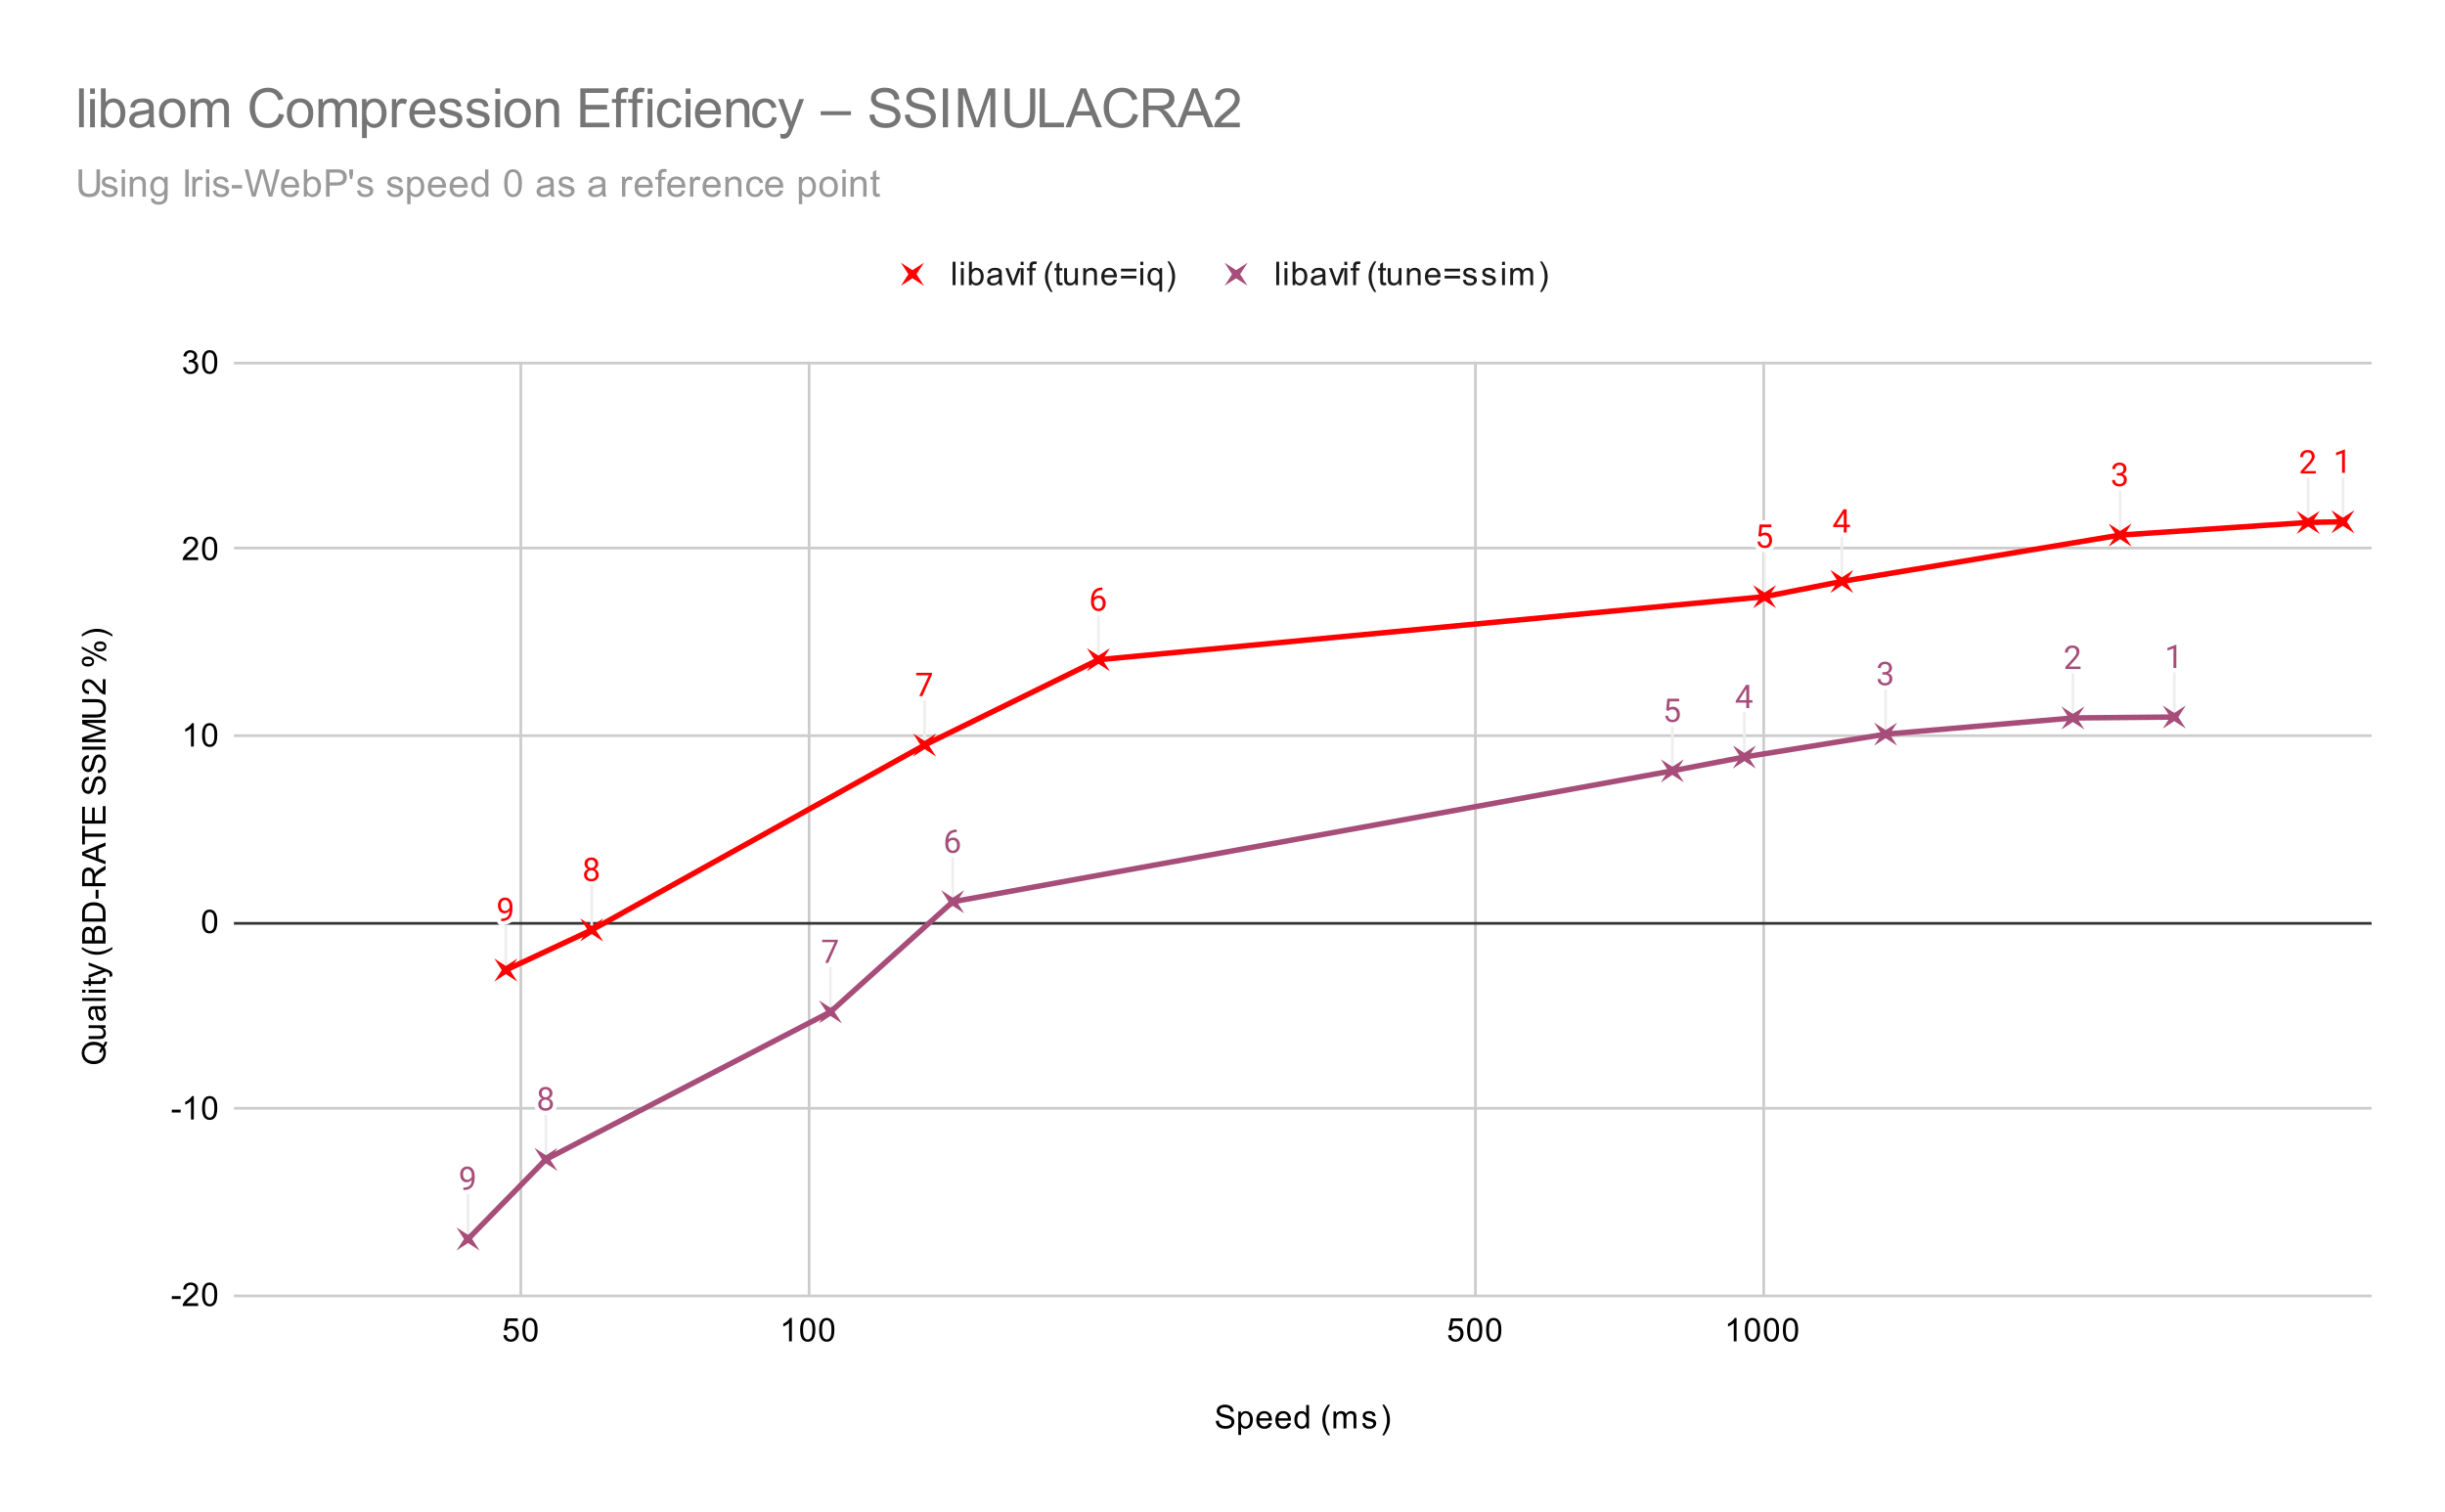 <svg xmlns="http://www.w3.org/2000/svg" width="899" height="556" fill="none" stroke-linecap="square" stroke-miterlimit="10"><path fill="#fff" d="M0 0h899v556H0V0Z"/><path stroke="#ccc" stroke-linecap="butt" d="M191.5 133.5v343m106-343v343m245-343v343m106-343v343m-562 0h785m-785-69h785"/><path stroke="#333" stroke-linecap="butt" d="M86.5 339.5h785"/><path stroke="#ccc" stroke-linecap="butt" d="M86.5 270.5h785m-785-69h785m-785-68h785"/><path stroke="#eee" stroke-linecap="butt" d="M185.99 340.67v16m31.58-30.73v16m122.39-84.01v16m63.92-47.36v16m244.93-39.19v16m28.42-21.6v16m102.31-33.04v16m69.14-20.64v16m12.77-16.25v16M172.1 439.55v16m28.64-45.27v16m104.61-70.23v16m44.95-56.48v16m264.6-64.15v16m26.49-21.08v16m51.94-24.41v16m68.87-21.95v16m37.26-16.34v16"/><clipPath id="a"><path d="M86.8 133.37h784.4V476.2H86.8V133.37Z"/></clipPath><path stroke="red" stroke-linecap="butt" stroke-width="2" d="m185.99 356.67 31.58-14.73 122.4-68.01 63.9-31.36 244.94-23.19 28.42-5.6 102.3-17.04 69.15-4.65 12.77-.24" clip-path="url(#a)"/><path stroke="#a64d79" stroke-linecap="butt" stroke-width="2" d="m172.1 455.55 28.64-29.27 104.61-54.23 44.95-40.48 264.6-48.15 26.49-5.08 51.94-8.4 68.86-5.96 37.27-.34" clip-path="url(#a)"/><path fill="red" d="m181.75 352.43 4.24 2.74 4.24-2.74-2.74 4.24 2.74 4.25-4.24-2.75-4.24 2.75 2.74-4.25Zm31.58-14.73 4.24 2.74 4.24-2.74-2.74 4.24 2.74 4.24-4.24-2.74-4.24 2.74 2.74-4.24Zm122.39-68.01 4.24 2.74 4.24-2.74-2.74 4.24 2.74 4.24-4.24-2.74-4.24 2.74 2.74-4.24Zm63.91-31.36 4.25 2.74 4.24-2.74-2.74 4.24 2.74 4.25-4.24-2.75-4.25 2.75 2.75-4.25Zm244.94-23.19 4.24 2.74 4.25-2.74-2.75 4.24 2.75 4.25-4.25-2.75-4.24 2.75 2.74-4.25Zm28.41-5.6 4.25 2.74 4.24-2.74-2.74 4.24 2.74 4.24-4.24-2.74-4.25 2.74 2.75-4.24ZM775.3 192.5l4.24 2.74 4.24-2.75-2.74 4.25 2.74 4.24-4.24-2.74-4.24 2.74 2.74-4.24Zm69.14-4.65 4.24 2.74 4.25-2.74-2.75 4.24 2.75 4.25-4.25-2.75-4.24 2.75 2.74-4.25Zm12.76-.25 4.25 2.75 4.24-2.75-2.74 4.25 2.74 4.24-4.24-2.74-4.24 2.74 2.74-4.24Z" clip-path="url(#a)"/><path fill="#a64d79" d="m167.85 451.31 4.25 2.74 4.24-2.74-2.74 4.24 2.74 4.25-4.24-2.75-4.25 2.75 2.75-4.25Zm28.65-29.27 4.24 2.74 4.25-2.74-2.75 4.24 2.75 4.25-4.25-2.75-4.24 2.75 2.74-4.25Zm104.61-54.23 4.24 2.74 4.25-2.74-2.75 4.24 2.75 4.25-4.25-2.75-4.24 2.75 2.74-4.25Zm44.95-40.49 4.24 2.75 4.25-2.75-2.75 4.25 2.75 4.24-4.25-2.74-4.24 2.74 2.74-4.24Zm264.6-48.14 4.25 2.74 4.24-2.74-2.74 4.24 2.74 4.25-4.24-2.75-4.25 2.75 2.75-4.25Zm26.49-5.08 4.24 2.74 4.24-2.75-2.74 4.25 2.74 4.24-4.24-2.74-4.24 2.74 2.74-4.24Zm51.94-8.41 4.24 2.74 4.24-2.74-2.74 4.24 2.74 4.24-4.24-2.74-4.24 2.74 2.74-4.24Zm68.86-5.95 4.24 2.74 4.25-2.74-2.75 4.24 2.75 4.24-4.25-2.74-4.24 2.74 2.74-4.24Zm37.27-.34 4.24 2.74 4.24-2.74-2.74 4.24 2.74 4.25-4.24-2.75-4.24 2.75 2.74-4.25Z" clip-path="url(#a)"/><path stroke="#fff" stroke-linecap="round" stroke-linejoin="round" stroke-width="3" d="M184.27 337.77h.13q.93 0 1.51-.27.6-.26.9-.7.32-.45.43-1.02.12-.56.12-1.14v-1.3q0-.59-.14-1.04-.12-.45-.36-.75-.21-.31-.51-.47-.3-.16-.63-.16-.37 0-.67.16-.3.14-.5.4-.2.27-.31.65-.1.36-.1.78 0 .39.1.75.1.34.28.64.2.28.49.45.3.17.68.17.36 0 .67-.14.33-.15.58-.4.25-.25.4-.56.15-.32.17-.66h.51q0 .48-.19.95-.18.47-.53.86-.33.4-.8.63-.45.22-.98.22-.64 0-1.1-.24-.46-.25-.76-.66-.3-.42-.44-.92-.14-.51-.14-1.03 0-.6.16-1.14.17-.53.5-.94.34-.4.83-.64.5-.23 1.15-.23.74 0 1.25.3.52.3.85.8.33.48.47 1.1.15.61.15 1.25v.4q0 .66-.1 1.35-.07.67-.3 1.3-.24.62-.7 1.1-.44.5-1.18.79-.72.28-1.76.28h-.13v-.92Z"/><path fill="red" d="M184.27 337.77h.13q.93 0 1.51-.27.6-.26.9-.7.32-.45.43-1.02.12-.56.12-1.14v-1.3q0-.59-.14-1.04-.12-.45-.36-.75-.21-.31-.51-.47-.3-.16-.63-.16-.37 0-.67.16-.3.14-.5.4-.2.27-.31.65-.1.36-.1.78 0 .39.1.75.1.34.28.64.2.28.49.45.3.17.68.17.36 0 .67-.14.33-.15.58-.4.25-.25.4-.56.15-.32.17-.66h.51q0 .48-.19.95-.18.47-.53.86-.33.4-.8.63-.45.22-.98.22-.64 0-1.1-.24-.46-.25-.76-.66-.3-.42-.44-.92-.14-.51-.14-1.03 0-.6.16-1.14.17-.53.5-.94.34-.4.83-.64.5-.23 1.15-.23.74 0 1.25.3.52.3.85.8.33.48.47 1.1.15.61.15 1.25v.4q0 .66-.1 1.35-.07.67-.3 1.3-.24.62-.7 1.1-.44.5-1.18.79-.72.28-1.76.28h-.13v-.92Z"/><path stroke="#fff" stroke-linecap="round" stroke-linejoin="round" stroke-width="3" d="M220.16 321.63q0 .78-.36 1.33-.36.53-.98.82-.61.28-1.38.28-.76 0-1.39-.28-.6-.3-.96-.82-.36-.55-.36-1.33 0-.5.2-.92.2-.44.56-.75.36-.32.85-.49.5-.17 1.09-.17.8 0 1.4.3.61.3.97.82.36.54.36 1.2Zm-1.09-.02q0-.48-.2-.84-.2-.38-.58-.58-.38-.2-.86-.2-.5 0-.86.2t-.56.58q-.19.36-.19.84 0 .49.19.85.2.34.56.53.37.17.87.17t.86-.17q.38-.2.57-.53.2-.36.2-.85Zm.89-3.98q0 .62-.33 1.12-.33.5-.9.78-.57.28-1.29.28-.73 0-1.3-.28-.57-.28-.9-.78-.31-.5-.31-1.12 0-.75.31-1.27.33-.51.9-.8.57-.28 1.3-.28.74 0 1.3.28.56.29.9.8.32.52.32 1.27Zm-1.08.01q0-.42-.19-.75-.18-.33-.51-.51-.31-.2-.74-.2t-.76.18q-.31.17-.49.5-.17.33-.17.78 0 .44.17.77.18.33.5.51.33.2.75.2.43 0 .74-.2.33-.18.51-.51.2-.33.2-.77Z"/><path fill="red" d="M220.16 321.63q0 .78-.36 1.33-.36.53-.98.82-.61.28-1.38.28-.76 0-1.39-.28-.6-.3-.96-.82-.36-.55-.36-1.33 0-.5.2-.92.2-.44.56-.75.36-.32.85-.49.5-.17 1.09-.17.8 0 1.4.3.61.3.97.82.36.54.36 1.2Zm-1.09-.02q0-.48-.2-.84-.2-.38-.58-.58-.38-.2-.86-.2-.5 0-.86.2t-.56.58q-.19.36-.19.84 0 .49.19.85.2.34.56.53.37.17.87.17t.86-.17q.38-.2.57-.53.2-.36.2-.85Zm.89-3.98q0 .62-.33 1.12-.33.5-.9.78-.57.28-1.29.28-.73 0-1.3-.28-.57-.28-.9-.78-.31-.5-.31-1.12 0-.75.31-1.27.33-.51.9-.8.57-.28 1.3-.28.74 0 1.3.28.56.29.9.8.32.52.32 1.27Zm-1.08.01q0-.42-.19-.75-.18-.33-.51-.51-.31-.2-.74-.2t-.76.18q-.31.17-.49.5-.17.33-.17.78 0 .44.17.77.18.33.5.51.33.2.75.2.43 0 .74-.2.33-.18.51-.51.2-.33.2-.77Z"/><path stroke="#fff" stroke-linecap="round" stroke-linejoin="round" stroke-width="3" d="M342.68 247.4v.6l-3.53 7.93H338l3.53-7.64h-4.63v-.9h5.77Z"/><path fill="red" d="M342.68 247.4v.6l-3.53 7.93H338l3.53-7.64h-4.63v-.9h5.77Z"/><path stroke="#fff" stroke-linecap="round" stroke-linejoin="round" stroke-width="3" d="M405.25 216.03h.1v.92h-.1q-.86 0-1.45.28-.58.28-.92.75-.33.45-.49 1.05-.14.57-.14 1.17v1.25q0 .56.13 1 .14.44.37.75.24.3.53.45.3.14.61.14.38 0 .67-.14.3-.14.5-.4.2-.27.3-.61.11-.36.11-.8 0-.38-.1-.74-.09-.36-.27-.62-.2-.28-.49-.44-.3-.17-.69-.17-.45 0-.84.22-.39.22-.64.58t-.28.76h-.58q.1-.65.31-1.12.22-.47.57-.77.34-.3.75-.42.42-.14.89-.14.64 0 1.09.25.47.23.77.64.3.39.45.89.14.5.14 1.03 0 .6-.17 1.13-.17.53-.52.93-.33.4-.83.63-.48.22-1.14.22-.68 0-1.2-.28-.52-.3-.86-.77-.33-.48-.5-1.06-.17-.58-.17-1.17v-.52q0-.9.17-1.76.19-.88.64-1.58.45-.7 1.25-1.11.8-.42 2.03-.42Z"/><path fill="red" d="M405.25 216.03h.1v.92h-.1q-.86 0-1.45.28-.58.28-.92.75-.33.45-.49 1.05-.14.57-.14 1.17v1.25q0 .56.13 1 .14.44.37.75.24.3.53.45.3.14.61.14.38 0 .67-.14.3-.14.5-.4.2-.27.3-.61.11-.36.11-.8 0-.38-.1-.74-.09-.36-.27-.62-.2-.28-.49-.44-.3-.17-.69-.17-.45 0-.84.22-.39.22-.64.58t-.28.76h-.58q.1-.65.31-1.12.22-.47.57-.77.34-.3.75-.42.42-.14.89-.14.64 0 1.09.25.47.23.77.64.3.39.45.89.14.5.14 1.03 0 .6-.17 1.13-.17.53-.52.93-.33.4-.83.63-.48.22-1.14.22-.68 0-1.2-.28-.52-.3-.86-.77-.33-.48-.5-1.06-.17-.58-.17-1.17v-.52q0-.9.17-1.76.19-.88.64-1.58.45-.7 1.25-1.11.8-.42 2.03-.42Z"/><path stroke="#fff" stroke-linecap="round" stroke-linejoin="round" stroke-width="3" d="m647.4 197.32-.87-.22.43-4.25h4.37v1h-3.45l-.27 2.33q.24-.14.6-.25.37-.12.84-.12.58 0 1.05.2.46.2.8.58.34.37.5.9.18.52.18 1.17 0 .61-.17 1.13-.16.52-.5.9-.33.38-.85.6-.5.22-1.18.22-.52 0-.97-.14-.45-.16-.83-.46-.36-.3-.58-.73-.22-.44-.28-1.05h1.03q.06.49.27.82.22.32.56.5.34.15.8.15.39 0 .68-.12.3-.14.5-.4.22-.24.33-.6.11-.36.11-.8 0-.4-.12-.75-.11-.34-.33-.6-.22-.26-.53-.4-.31-.16-.74-.16-.53 0-.8.16-.3.14-.59.4Z"/><path fill="red" d="m647.4 197.32-.87-.22.43-4.25h4.37v1h-3.45l-.27 2.33q.24-.14.6-.25.37-.12.84-.12.58 0 1.05.2.46.2.8.58.34.37.5.9.18.52.18 1.17 0 .61-.17 1.13-.16.52-.5.9-.33.38-.85.6-.5.22-1.18.22-.52 0-.97-.14-.45-.16-.83-.46-.36-.3-.58-.73-.22-.44-.28-1.05h1.03q.06.49.27.82.22.32.56.5.34.15.8.15.39 0 .68-.12.3-.14.5-.4.22-.24.33-.6.11-.36.11-.8 0-.4-.12-.75-.11-.34-.33-.6-.22-.26-.53-.4-.31-.16-.74-.16-.53 0-.8.16-.3.14-.59.4Z"/><path stroke="#fff" stroke-linecap="round" stroke-linejoin="round" stroke-width="3" d="M680.2 192.9v.9h-6.16v-.64l3.81-5.91h.9l-.96 1.7-2.52 3.96h4.93Zm-1.2-5.65v8.53h-1.07v-8.53H679Z"/><path fill="red" d="M680.2 192.9v.9h-6.16v-.64l3.81-5.91h.9l-.96 1.7-2.52 3.96h4.93Zm-1.2-5.65v8.53h-1.07v-8.53H679Z"/><path stroke="#fff" stroke-linecap="round" stroke-linejoin="round" stroke-width="3" d="M778.34 173.94h.76q.58 0 .94-.19.37-.2.56-.53.19-.33.19-.75 0-.48-.17-.81-.16-.35-.49-.52-.33-.17-.83-.17-.46 0-.8.19-.35.17-.56.5-.18.33-.18.78h-1.1q0-.66.33-1.19.33-.53.92-.84.6-.33 1.4-.33.76 0 1.34.28.58.27.9.81.33.53.33 1.33 0 .33-.15.69-.16.36-.47.69-.32.3-.82.51-.48.2-1.18.2h-.92v-.65Zm0 .89v-.66h.92q.8 0 1.34.2.53.2.84.52.32.31.44.7.13.38.13.77 0 .6-.2 1.06-.2.46-.58.78-.36.32-.86.49-.49.17-1.07.17-.56 0-1.04-.16-.49-.17-.86-.46-.38-.3-.6-.74-.2-.45-.2-1.01h1.08q0 .43.19.78.2.33.56.51.37.17.87.17t.86-.17q.36-.17.55-.51.2-.36.2-.9 0-.52-.22-.87-.21-.34-.64-.5-.4-.17-.95-.17h-.76Z"/><path fill="red" d="M778.34 173.94h.76q.58 0 .94-.19.37-.2.56-.53.19-.33.19-.75 0-.48-.17-.81-.16-.35-.49-.52-.33-.17-.83-.17-.46 0-.8.19-.35.17-.56.5-.18.33-.18.78h-1.1q0-.66.33-1.19.33-.53.92-.84.6-.33 1.4-.33.76 0 1.34.28.58.27.9.81.33.53.33 1.33 0 .33-.15.69-.16.36-.47.69-.32.3-.82.51-.48.2-1.18.2h-.92v-.65Zm0 .89v-.66h.92q.8 0 1.34.2.53.2.84.52.32.31.44.7.13.38.13.77 0 .6-.2 1.06-.2.46-.58.78-.36.32-.86.49-.49.17-1.07.17-.56 0-1.04-.16-.49-.17-.86-.46-.38-.3-.6-.74-.2-.45-.2-1.01h1.08q0 .43.19.78.2.33.56.51.37.17.87.17t.86-.17q.36-.17.55-.51.2-.36.2-.9 0-.52-.22-.87-.21-.34-.64-.5-.4-.17-.95-.17h-.76Z"/><path stroke="#fff" stroke-linecap="round" stroke-linejoin="round" stroke-width="3" d="M851.48 173.2v.9h-5.58v-.79l2.8-3.1q.52-.58.8-.98t.39-.71q.12-.33.12-.66 0-.42-.17-.77-.17-.34-.51-.54-.33-.22-.82-.22-.56 0-.93.23-.38.22-.57.61-.18.4-.18.9h-1.1q0-.73.31-1.32.33-.6.94-.95.63-.36 1.53-.36.82 0 1.4.3.57.28.87.8.31.5.31 1.18 0 .37-.12.76-.13.38-.35.77-.22.38-.51.75-.28.36-.61.72l-2.3 2.48h4.28Z"/><path fill="red" d="M851.48 173.2v.9h-5.58v-.79l2.8-3.1q.52-.58.8-.98t.39-.71q.12-.33.12-.66 0-.42-.17-.77-.17-.34-.51-.54-.33-.22-.82-.22-.56 0-.93.23-.38.22-.57.61-.18.4-.18.9h-1.1q0-.73.31-1.32.33-.6.94-.95.63-.36 1.53-.36.82 0 1.4.3.57.28.87.8.31.5.31 1.18 0 .37-.12.76-.13.38-.35.77-.22.38-.51.75-.28.36-.61.72l-2.3 2.48h4.28Z"/><path stroke="#fff" stroke-linecap="round" stroke-linejoin="round" stroke-width="3" d="M862.21 165.27v8.58h-1.07v-7.22l-2.2.8v-.99l3.12-1.17h.15Z"/><path fill="red" d="M862.21 165.27v8.58h-1.07v-7.22l-2.2.8v-.99l3.12-1.17h.15Z"/><path stroke="#fff" stroke-linecap="round" stroke-linejoin="round" stroke-width="3" d="M170.38 436.65h.12q.94 0 1.52-.27.6-.26.9-.7.32-.45.43-1.02.12-.56.12-1.14v-1.3q0-.59-.14-1.04-.12-.45-.36-.75-.22-.31-.51-.47-.3-.16-.63-.16-.37 0-.67.16-.3.14-.5.4-.2.27-.31.65-.1.36-.1.78 0 .39.1.75.1.34.28.64.2.28.48.45.3.17.7.17.35 0 .66-.14.33-.15.58-.4.25-.25.4-.56.15-.32.16-.66h.52q0 .48-.19.95t-.53.86q-.33.4-.8.63-.45.22-.98.22-.64 0-1.11-.24-.45-.25-.75-.66-.3-.42-.44-.92-.14-.51-.14-1.03 0-.6.16-1.14.17-.53.5-.94.34-.4.83-.64.5-.23 1.15-.23.74 0 1.25.3.52.3.85.8.32.48.46 1.1.16.61.16 1.25v.4q0 .66-.1 1.35-.07.67-.3 1.3-.24.62-.7 1.1-.45.5-1.18.79-.72.28-1.77.28h-.12v-.92Z"/><path fill="#a64d79" d="M170.38 436.65h.12q.94 0 1.52-.27.6-.26.9-.7.32-.45.43-1.02.12-.56.12-1.14v-1.3q0-.59-.14-1.04-.12-.45-.36-.75-.22-.31-.51-.47-.3-.16-.63-.16-.37 0-.67.16-.3.14-.5.4-.2.27-.31.65-.1.36-.1.78 0 .39.1.75.1.34.28.64.2.28.48.45.3.17.7.17.35 0 .66-.14.33-.15.58-.4.25-.25.4-.56.15-.32.16-.66h.52q0 .48-.19.95t-.53.86q-.33.4-.8.63-.45.22-.98.22-.64 0-1.11-.24-.45-.25-.75-.66-.3-.42-.44-.92-.14-.51-.14-1.03 0-.6.16-1.14.17-.53.5-.94.34-.4.83-.64.5-.23 1.15-.23.74 0 1.25.3.52.3.85.8.32.48.46 1.1.16.61.16 1.25v.4q0 .66-.1 1.35-.07.67-.3 1.3-.24.62-.7 1.1-.45.5-1.18.79-.72.28-1.77.28h-.12v-.92Z"/><path stroke="#fff" stroke-linecap="round" stroke-linejoin="round" stroke-width="3" d="M203.34 405.97q0 .78-.36 1.33-.36.53-.99.83-.6.28-1.37.28-.77 0-1.4-.28-.6-.3-.96-.83-.36-.55-.36-1.33 0-.5.2-.92.2-.44.56-.75.36-.31.85-.49.5-.17 1.1-.17.79 0 1.4.3.6.3.97.83.36.53.36 1.2Zm-1.1-.01q0-.49-.2-.85-.2-.37-.58-.58-.37-.2-.86-.2-.5 0-.86.2t-.56.58q-.19.36-.19.85 0 .48.19.84.2.34.56.53.38.17.88.17t.86-.17q.37-.19.56-.53.2-.36.2-.84Zm.9-3.99q0 .63-.34 1.13-.32.5-.9.78-.56.28-1.28.28-.74 0-1.32-.28-.56-.28-.89-.78-.3-.5-.3-1.13 0-.75.3-1.26.33-.52.9-.8.57-.28 1.3-.28.74 0 1.3.28.57.28.9.8.32.51.32 1.26Zm-1.09.02q0-.43-.18-.75-.19-.33-.52-.52-.31-.2-.73-.2-.44 0-.77.19-.31.17-.48.5-.17.32-.17.78 0 .43.17.76t.5.52q.33.19.75.19t.73-.2q.33-.18.52-.5.18-.34.18-.77Z"/><path fill="#a64d79" d="M203.34 405.97q0 .78-.36 1.33-.36.53-.99.83-.6.28-1.37.28-.77 0-1.4-.28-.6-.3-.96-.83-.36-.55-.36-1.33 0-.5.2-.92.2-.44.56-.75.36-.31.85-.49.5-.17 1.1-.17.79 0 1.4.3.6.3.97.83.36.53.36 1.2Zm-1.1-.01q0-.49-.2-.85-.2-.37-.58-.58-.37-.2-.86-.2-.5 0-.86.2t-.56.58q-.19.36-.19.85 0 .48.19.84.2.34.56.53.38.17.88.17t.86-.17q.37-.19.56-.53.2-.36.2-.84Zm.9-3.99q0 .63-.34 1.13-.32.5-.9.78-.56.28-1.28.28-.74 0-1.32-.28-.56-.28-.89-.78-.3-.5-.3-1.13 0-.75.3-1.26.33-.52.9-.8.57-.28 1.3-.28.74 0 1.3.28.57.28.9.8.32.51.32 1.26Zm-1.09.02q0-.43-.18-.75-.19-.33-.52-.52-.31-.2-.73-.2-.44 0-.77.19-.31.17-.48.5-.17.32-.17.78 0 .43.17.76t.5.52q.33.19.75.19t.73-.2q.33-.18.52-.5.18-.34.18-.77Z"/><path stroke="#fff" stroke-linecap="round" stroke-linejoin="round" stroke-width="3" d="M308.07 345.52v.61l-3.53 7.92h-1.14l3.53-7.64h-4.62v-.89h5.76Z"/><path fill="#a64d79" d="M308.07 345.52v.61l-3.53 7.92h-1.14l3.53-7.64h-4.62v-.89h5.76Z"/><path stroke="#fff" stroke-linecap="round" stroke-linejoin="round" stroke-width="3" d="M351.68 305.02h.1v.92h-.1q-.86 0-1.45.28-.58.28-.93.75-.32.45-.48 1.05-.14.58-.14 1.17v1.25q0 .56.12 1 .15.44.38.75.23.3.53.45.3.14.61.14.38 0 .67-.14.3-.14.5-.4.2-.27.3-.61.1-.36.1-.8 0-.37-.09-.73t-.28-.63q-.18-.28-.48-.44-.3-.17-.69-.17-.45 0-.84.22-.4.22-.64.58-.25.36-.28.76H348q.1-.65.31-1.12.22-.47.56-.77.35-.3.75-.42.42-.14.9-.14.63 0 1.09.25.47.24.76.64.32.4.46.9t.14 1.02q0 .6-.18 1.13-.17.53-.51.94-.33.39-.83.62-.48.22-1.14.22-.69 0-1.2-.28-.52-.3-.86-.77-.33-.48-.5-1.06-.17-.58-.17-1.17v-.52q0-.9.17-1.76.19-.88.64-1.58.45-.7 1.25-1.11.8-.42 2.03-.42Z"/><path fill="#a64d79" d="M351.68 305.02h.1v.92h-.1q-.86 0-1.45.28-.58.28-.93.75-.32.45-.48 1.05-.14.58-.14 1.17v1.25q0 .56.12 1 .15.44.38.75.23.3.53.45.3.14.61.14.38 0 .67-.14.3-.14.5-.4.2-.27.3-.61.1-.36.1-.8 0-.37-.09-.73t-.28-.63q-.18-.28-.48-.44-.3-.17-.69-.17-.45 0-.84.22-.4.22-.64.58-.25.36-.28.76H348q.1-.65.31-1.12.22-.47.56-.77.35-.3.75-.42.42-.14.9-.14.63 0 1.09.25.47.24.76.64.32.4.46.9t.14 1.02q0 .6-.18 1.13-.17.53-.51.94-.33.39-.83.62-.48.22-1.14.22-.69 0-1.2-.28-.52-.3-.86-.77-.33-.48-.5-1.06-.17-.58-.17-1.17v-.52q0-.9.17-1.76.19-.88.64-1.58.45-.7 1.25-1.11.8-.42 2.03-.42Z"/><path stroke="#fff" stroke-linecap="round" stroke-linejoin="round" stroke-width="3" d="m613.49 261.36-.86-.22.42-4.25h4.37v1h-3.45l-.27 2.33q.24-.14.6-.25.37-.12.84-.12.58 0 1.05.2.47.2.8.58.34.37.51.9.17.52.17 1.18 0 .6-.17 1.12-.16.52-.5.9-.33.38-.84.6-.5.22-1.19.22-.52 0-.97-.14-.45-.16-.83-.45-.36-.3-.58-.74-.21-.44-.28-1.05h1.03q.07.49.27.82.22.33.56.5.35.15.8.15.4 0 .69-.12.3-.14.5-.4.22-.24.33-.6.1-.36.1-.8 0-.4-.12-.75-.1-.34-.33-.6-.22-.26-.53-.4-.31-.15-.73-.15-.54 0-.82.15-.28.14-.57.4Z"/><path fill="#a64d79" d="m613.49 261.36-.86-.22.42-4.25h4.37v1h-3.45l-.27 2.33q.24-.14.6-.25.37-.12.84-.12.58 0 1.05.2.47.2.8.58.34.37.51.9.17.52.17 1.18 0 .6-.17 1.12-.16.52-.5.9-.33.38-.84.6-.5.22-1.19.22-.52 0-.97-.14-.45-.16-.83-.45-.36-.3-.58-.74-.21-.44-.28-1.05h1.03q.07.49.27.82.22.33.56.5.35.15.8.15.4 0 .69-.12.3-.14.5-.4.22-.24.33-.6.1-.36.1-.8 0-.4-.12-.75-.1-.34-.33-.6-.22-.26-.53-.4-.31-.15-.73-.15-.54 0-.82.15-.28.14-.57.4Z"/><path stroke="#fff" stroke-linecap="round" stroke-linejoin="round" stroke-width="3" d="M644.36 257.46v.9h-6.16v-.65l3.81-5.9h.9l-.96 1.7-2.51 3.95h4.92Zm-1.19-5.65v8.53h-1.08v-8.53h1.08Z"/><path fill="#a64d79" d="M644.36 257.46v.9h-6.16v-.65l3.81-5.9h.9l-.96 1.7-2.51 3.95h4.92Zm-1.19-5.65v8.53h-1.08v-8.53h1.08Z"/><path stroke="#fff" stroke-linecap="round" stroke-linejoin="round" stroke-width="3" d="M692.13 247.13h.76q.58 0 .94-.18.38-.2.56-.53.2-.33.2-.75 0-.49-.18-.82-.16-.34-.49-.51-.32-.17-.82-.17-.47 0-.82.18-.34.17-.54.5-.19.33-.19.78h-1.1q0-.65.33-1.18.33-.53.93-.85.59-.33 1.39-.33.76 0 1.34.29.58.26.9.8.33.54.33 1.34 0 .32-.15.68-.16.36-.47.7-.31.3-.81.5-.49.21-1.19.21h-.92v-.66Zm0 .9v-.66h.92q.81 0 1.34.2.53.19.85.52.31.31.43.7.13.38.13.77 0 .59-.2 1.06-.2.45-.58.78-.36.31-.86.48-.49.18-1.06.18-.57 0-1.05-.16-.48-.17-.86-.47-.37-.3-.6-.73-.2-.46-.2-1.02h1.08q0 .44.19.78.2.33.56.52.38.17.88.17t.86-.17q.36-.17.54-.52.2-.36.2-.89t-.21-.87q-.22-.35-.64-.5-.41-.18-.96-.18h-.76Z"/><path fill="#a64d79" d="M692.13 247.13h.76q.58 0 .94-.18.38-.2.56-.53.2-.33.2-.75 0-.49-.18-.82-.16-.34-.49-.51-.32-.17-.82-.17-.47 0-.82.18-.34.17-.54.5-.19.33-.19.78h-1.1q0-.65.33-1.18.33-.53.93-.85.59-.33 1.39-.33.76 0 1.34.29.58.26.9.8.33.54.33 1.34 0 .32-.15.68-.16.36-.47.7-.31.3-.81.5-.49.21-1.19.21h-.92v-.66Zm0 .9v-.66h.92q.81 0 1.34.2.53.19.85.52.31.31.43.7.13.38.13.77 0 .59-.2 1.06-.2.45-.58.78-.36.31-.86.48-.49.18-1.06.18-.57 0-1.05-.16-.48-.17-.86-.47-.37-.3-.6-.73-.2-.46-.2-1.02h1.08q0 .44.19.78.2.33.56.52.38.17.88.17t.86-.17q.36-.17.54-.52.2-.36.2-.89t-.21-.87q-.22-.35-.64-.5-.41-.18-.96-.18h-.76Z"/><path stroke="#fff" stroke-linecap="round" stroke-linejoin="round" stroke-width="3" d="M764.99 245.09v.89h-5.58v-.78l2.8-3.11q.51-.58.8-.97.28-.4.39-.72.12-.33.12-.66 0-.42-.17-.76t-.52-.55q-.33-.22-.8-.22-.57 0-.95.24-.37.22-.56.6-.19.4-.19.9h-1.1q0-.72.32-1.31.33-.6.94-.96.62-.36 1.53-.36.81 0 1.4.3.57.28.87.8.3.5.3 1.18 0 .38-.12.77-.12.37-.34.77-.22.37-.52.75-.28.35-.6.71l-2.3 2.49h4.28Z"/><path fill="#a64d79" d="M764.99 245.09v.89h-5.58v-.78l2.8-3.11q.51-.58.8-.97.28-.4.39-.72.12-.33.12-.66 0-.42-.17-.76t-.52-.55q-.33-.22-.8-.22-.57 0-.95.24-.37.22-.56.6-.19.4-.19.9h-1.1q0-.72.32-1.31.33-.6.94-.96.62-.36 1.53-.36.81 0 1.4.3.57.28.87.8.3.5.3 1.18 0 .38-.12.77-.12.37-.34.77-.22.37-.52.75-.28.35-.6.71l-2.3 2.49h4.28Z"/><path stroke="#fff" stroke-linecap="round" stroke-linejoin="round" stroke-width="3" d="M800.22 237.07v8.57h-1.07v-7.22l-2.2.8v-.98l3.12-1.17h.15Z"/><path fill="#a64d79" d="M800.22 237.07v8.57h-1.07v-7.22l-2.2.8v-.98l3.12-1.17h.15Z"/><path fill="#000" d="m447.05 522.43 1.06-.09q.08.66.36 1.06.28.4.86.68.6.25 1.33.25.64 0 1.14-.2.5-.2.73-.52.25-.35.25-.74 0-.4-.23-.7-.24-.31-.77-.52-.36-.14-1.55-.42-1.17-.28-1.64-.53-.62-.33-.92-.8-.3-.48-.3-1.07 0-.65.36-1.2.38-.59 1.08-.87.72-.3 1.58-.3.95 0 1.69.32.73.3 1.12.9.4.6.43 1.35l-1.1.08q-.1-.82-.6-1.22-.5-.42-1.5-.42-1.02 0-1.5.37-.46.38-.46.9 0 .48.33.77.32.3 1.7.61 1.4.31 1.9.55.76.36 1.12.89.36.52.36 1.22 0 .69-.4 1.3-.39.59-1.12.93-.74.33-1.66.33-1.17 0-1.97-.33-.78-.34-1.23-1.03-.44-.69-.45-1.55Zm8.25 5.16V519h.95v.79q.34-.47.77-.7.43-.24 1.04-.24.8 0 1.4.4.62.41.92 1.16.3.75.3 1.64 0 .96-.34 1.72-.32.77-.98 1.17-.66.41-1.38.41-.53 0-.95-.22-.42-.23-.69-.56v3.03h-1.04Zm.95-5.47q0 1.2.48 1.78.49.57 1.18.57.7 0 1.2-.6t.5-1.84q0-1.19-.49-1.77-.48-.6-1.17-.6-.67 0-1.18.63-.52.63-.52 1.83Zm10.3 1.08 1.1.13q-.26.95-.96 1.48t-1.78.53q-1.36 0-2.18-.84-.8-.85-.8-2.36 0-1.56.82-2.42.81-.88 2.1-.88 1.24 0 2.02.84.8.85.8 2.4v.28h-4.64q.06 1.03.58 1.57.51.54 1.3.54.57 0 .98-.3.42-.31.66-.97Zm-3.46-1.7h3.47q-.06-.8-.39-1.2-.51-.6-1.31-.6-.74 0-1.24.48-.48.49-.53 1.32Zm10.46 1.7 1.1.13q-.26.95-.96 1.48t-1.78.53q-1.36 0-2.18-.84-.8-.85-.8-2.36 0-1.56.82-2.42.81-.88 2.1-.88 1.24 0 2.02.84.8.85.8 2.4v.28h-4.64q.06 1.03.58 1.57.51.54 1.3.54.57 0 .98-.3.42-.31.66-.97Zm-3.46-1.7h3.47q-.06-.8-.39-1.2-.51-.6-1.31-.6-.74 0-1.24.48-.48.49-.53 1.32Zm10.24 3.7v-.78q-.6.92-1.74.92-.75 0-1.37-.4-.63-.43-.97-1.16-.34-.74-.34-1.69 0-.92.3-1.69.32-.76.95-1.15.62-.4 1.39-.4.56 0 1 .23.43.23.72.6v-3.07h1.04v8.59h-.98Zm-3.33-3.1q0 1.2.5 1.79.5.58 1.19.58t1.17-.57q.48-.56.48-1.72 0-1.28-.5-1.87-.48-.6-1.2-.6-.7 0-1.17.58-.47.57-.47 1.8Zm11.31 5.63q-.87-1.1-1.48-2.58-.6-1.48-.6-3.06 0-1.39.44-2.67.53-1.49 1.64-2.95h.75q-.7 1.21-.94 1.73-.35.81-.56 1.69-.25 1.1-.25 2.2 0 2.83 1.75 5.64h-.75Zm1.99-2.53v-6.22h.93v.88q.3-.47.79-.74.48-.28 1.1-.28.7 0 1.13.28.45.28.63.8.75-1.08 1.92-1.08.93 0 1.42.52.5.5.5 1.57v4.27h-1.05v-3.92q0-.63-.1-.9-.1-.29-.37-.46-.26-.17-.64-.17-.65 0-1.1.43-.41.44-.41 1.41v3.61h-1.07v-4.05q0-.7-.26-1.04-.25-.36-.83-.36-.45 0-.83.23-.37.24-.54.69-.18.45-.18 1.3v3.23h-1.04Zm10.57-1.86 1.04-.16q.09.63.48.96.4.33 1.14.33.72 0 1.06-.29.36-.3.36-.7 0-.36-.3-.56-.23-.14-1.09-.36-1.15-.3-1.6-.5-.44-.22-.68-.6-.23-.37-.23-.84 0-.4.18-.76.2-.36.52-.6.25-.17.67-.3.42-.12.92-.12.72 0 1.27.22.56.2.83.56.26.36.36.96l-1.03.14q-.07-.47-.41-.74-.33-.28-.95-.28-.72 0-1.04.25-.3.23-.3.56 0 .2.12.36.14.17.4.28.16.07.94.27 1.13.31 1.56.5.44.19.7.55.24.36.24.9 0 .53-.31 1-.3.46-.88.72-.57.25-1.3.25-1.23 0-1.87-.5-.62-.51-.8-1.5Zm8.11 4.4h-.75q1.75-2.82 1.75-5.65 0-1.1-.25-2.19-.2-.87-.56-1.68-.23-.52-.94-1.75h.75q1.1 1.46 1.63 2.95.45 1.28.45 2.67 0 1.58-.6 3.06-.62 1.47-1.48 2.58ZM37.88 384.35q.55-.8.8-1.46l.8.33q-.35.92-1.07 1.84.53.96.53 2.11 0 1.18-.56 2.13-.56.94-1.58 1.45-1.02.52-2.3.52-1.26 0-2.3-.52-1.06-.51-1.6-1.47-.55-.95-.55-2.12 0-1.19.58-2.14.56-.97 1.58-1.47 1.01-.5 2.3-.5 1.06 0 1.9.33.84.31 1.47.97Zm-1.45 2.5q.28-.99.82-1.63-.92-1-2.75-1-1.04 0-1.82.36-.79.36-1.2 1.05-.45.67-.45 1.51 0 1.28.88 2.13.86.83 2.6.83 1.67 0 2.57-.83.9-.83.9-2.13 0-.6-.24-1.14-.35.53-.49 1.13l-.82-.28Zm2.37-8.94h-.92q1.06.73 1.06 1.98 0 .55-.2 1.03-.22.47-.53.7-.33.24-.8.34-.3.06-.98.06h-3.85v-1.06h3.45q.82 0 1.11-.07.41-.1.66-.4.23-.33.23-.82 0-.46-.23-.87-.25-.42-.67-.6-.42-.18-1.22-.18h-3.33v-1.05h6.22v.94Zm-.77-6.99q.5.6.7 1.14.21.54.21 1.16 0 1.03-.5 1.58t-1.28.55q-.45 0-.83-.2-.39-.21-.6-.55-.24-.35-.35-.77-.1-.3-.17-.94-.14-1.26-.36-1.87h-.27q-.65 0-.92.3-.34.4-.34 1.2 0 .73.26 1.1.25.35.9.52l-.13 1.03q-.66-.14-1.07-.46-.4-.33-.62-.94-.22-.61-.22-1.4 0-.8.19-1.3t.47-.74q.28-.23.72-.33.26-.04.96-.04h1.41q1.47 0 1.86-.07.4-.08.75-.28v1.11q-.33.16-.77.2Zm-2.35.1q.23.58.4 1.72.1.65.22.92.1.26.33.42.22.14.5.14.42 0 .7-.31.28-.33.28-.94 0-.6-.26-1.08-.27-.48-.74-.7-.36-.17-1.04-.17h-.4Zm3.12-3h-8.6v-1.06h8.6v1.06Zm-7.37-3.03H30.2v-1.07h1.22V365Zm7.37 0h-6.22v-1.07h6.22V365Zm-.94-5.3.92-.16q.1.46.1.8 0 .58-.17.9-.2.3-.49.44-.3.13-1.25.13H33.4v.76h-.8v-.76h-1.56l-.62-1.05h2.17v-1.06h.81v1.06h3.64q.46 0 .58-.04.13-.07.2-.2.08-.12.08-.35 0-.19-.03-.47Zm3.33-.66-.98.13q.09-.35.09-.61 0-.34-.12-.55-.11-.22-.32-.36-.17-.1-.8-.33-.07-.01-.24-.09l-6.24 2.38v-1.14l3.6-1.3q.68-.25 1.45-.45-.74-.2-1.42-.44l-3.63-1.33v-1.05l6.33 2.36q1.02.4 1.4.6.54.28.77.65.25.36.25.86 0 .3-.14.67Zm.14-10.06q-1.1.88-2.58 1.49-1.48.59-3.06.59-1.39 0-2.67-.44-1.49-.53-2.95-1.64v-.75q1.21.7 1.73.94.81.36 1.69.56 1.1.25 2.2.25 2.83 0 5.64-1.75v.75Zm-2.53-2.06h-8.6v-3.24q0-.98.27-1.57.27-.6.81-.93.54-.34 1.13-.34.55 0 1.03.3.49.3.78.9.24-.78.8-1.18.55-.43 1.3-.43.59 0 1.12.25.52.25.8.63.28.37.42.95.14.56.14 1.38v3.28Zm-4.98-1.14v-1.86q0-.75-.1-1.08-.12-.44-.42-.66-.31-.21-.77-.21-.42 0-.75.2-.32.2-.43.6-.13.37-.13 1.29v1.72h2.6Zm3.96 0v-2.14q0-.55-.04-.77-.06-.4-.22-.65-.17-.27-.49-.44-.3-.17-.71-.17-.49 0-.85.25-.36.23-.5.67-.14.44-.14 1.26v1.99h2.95Zm1.02-6.9h-8.6v-2.98q0-1 .13-1.53.17-.73.61-1.25.58-.69 1.49-1.01.89-.35 2.03-.35.98 0 1.73.24.75.22 1.25.57.5.36.78.8.28.42.44 1.02.14.6.14 1.37v3.11Zm-1.02-1.15v-1.83q0-.86-.15-1.34-.16-.49-.45-.77-.4-.4-1.08-.62-.7-.24-1.66-.24-1.34 0-2.06.46-.74.43-.99 1.06-.17.47-.17 1.47v1.81h6.56Zm-1.56-7.31h-1.06v-3.25h1.06v3.25Zm2.58-4.56h-8.6v-3.82q0-1.15.24-1.75.24-.59.83-.95.58-.36 1.28-.36.92 0 1.55.6.62.59.8 1.82.21-.45.42-.68.45-.5 1.14-.94l2.34-1.5v1.44l-1.78 1.12q-.78.5-1.19.83-.4.31-.56.58-.17.25-.25.51-.03.19-.03.63v1.33h3.81v1.14ZM34 324.7v-2.46q0-.76-.15-1.2-.17-.45-.52-.67-.36-.24-.78-.24-.6 0-1 .46-.4.43-.4 1.39v2.72H34Zm4.8-6.91-8.6-3.3v-1.22l8.6-3.51v1.28l-2.6 1.01v3.58l2.6.96v1.2Zm-3.53-2.49v-2.9l-2.38.89q-1.07.42-1.78.6.83.18 1.64.48l2.52.93Zm3.53-7.64h-7.58v2.83h-1.01v-6.81h1.01v2.84h7.58v1.14Zm0-4.84h-8.6v-6.2h1.02v5.06h2.63v-4.75h1.01v4.75h2.92v-5.27h1.02v6.41Zm-2.77-10.6-.09-1.06q.66-.07 1.06-.36.4-.28.68-.85.25-.6.25-1.33 0-.64-.2-1.14-.2-.5-.52-.74-.35-.25-.74-.25-.4 0-.7.24-.31.23-.52.76-.14.36-.42 1.55-.28 1.17-.53 1.64-.33.62-.8.92-.48.3-1.07.3-.65 0-1.2-.36-.59-.38-.87-1.08-.3-.72-.3-1.58 0-.95.32-1.68.3-.74.9-1.13.6-.39 1.35-.42l.08 1.1q-.82.09-1.22.6-.42.5-.42 1.49 0 1.03.37 1.5.38.46.9.46.48 0 .77-.32.3-.33.61-1.7.31-1.4.55-1.91.36-.75.89-1.11.52-.36 1.22-.36.69 0 1.3.39.59.39.93 1.12.33.74.33 1.66 0 1.17-.33 1.97-.34.78-1.03 1.23-.69.44-1.55.46Zm0-8-.09-1.06q.66-.07 1.06-.36.4-.28.68-.85.25-.6.25-1.33 0-.64-.2-1.14-.2-.5-.52-.74-.35-.25-.74-.25-.4 0-.7.24-.31.23-.52.76-.14.36-.42 1.55-.28 1.17-.53 1.64-.33.62-.8.92-.48.3-1.07.3-.65 0-1.2-.36-.59-.38-.87-1.08-.3-.72-.3-1.58 0-.95.32-1.68.3-.74.9-1.13.6-.39 1.35-.42l.08 1.1q-.82.09-1.22.6-.42.5-.42 1.49 0 1.03.37 1.5.38.46.9.46.48 0 .77-.32.3-.33.61-1.7.31-1.4.55-1.91.36-.75.89-1.11.52-.36 1.22-.36.69 0 1.3.39.59.39.93 1.12.33.74.33 1.66 0 1.17-.33 1.97-.34.78-1.03 1.23-.69.44-1.55.46Zm2.77-8.57h-8.6v-1.13h8.6v1.13Zm0-2.77h-8.6v-1.72l6.08-2.03q.86-.28 1.29-.4-.47-.14-1.38-.46l-5.98-2.06v-1.53h8.59v1.1h-7.19l7.19 2.5v1.02l-7.31 2.49h7.31v1.1Zm-8.6-14.67v-1.14h4.98q1.3 0 2.06.3.75.3 1.23 1.06.47.77.47 2 0 1.2-.4 1.98-.43.77-1.2 1.1-.8.33-2.16.33H30.2v-1.14h4.95q1.12 0 1.66-.2.53-.23.82-.73.29-.51.29-1.25 0-1.25-.57-1.78-.58-.53-2.2-.53H30.2Zm7.58-8.48h1.02v5.68q-.37 0-.73-.12-.58-.22-1.14-.69-.57-.48-1.3-1.39-1.16-1.4-1.83-1.89-.67-.5-1.27-.5-.62 0-1.04.45-.44.46-.44 1.18 0 .76.45 1.21.46.46 1.27.47l-.11 1.08q-1.22-.1-1.84-.83-.64-.73-.64-1.97 0-1.23.68-1.95.69-.72 1.7-.72.52 0 1.02.22.49.2 1.05.7.55.49 1.5 1.61.8.96 1.1 1.24.27.26.55.44v-4.22Zm-5.51-4.66q-.92 0-1.56-.45-.64-.47-.64-1.35 0-.8.57-1.34.58-.53 1.7-.53 1.09 0 1.68.55.58.53.58 1.3 0 .79-.58 1.3-.58.52-1.75.52Zm-1.49-1.83q0 .4.35.66.34.25 1.25.25.83 0 1.17-.25.33-.27.33-.66 0-.4-.35-.65-.34-.27-1.23-.27-.84 0-1.17.27-.35.26-.35.65Zm8.33 0-9.04-4.7v-.86l9.04 4.69v.87Zm-2.33-3.72q-.92 0-1.56-.45-.64-.47-.64-1.36 0-.81.58-1.34.56-.53 1.69-.53 1.1 0 1.68.54.58.53.58 1.33 0 .77-.58 1.3-.57.51-1.75.51Zm-1.48-1.84q0 .4.34.67.35.25 1.25.25.82 0 1.16-.26.34-.27.34-.66 0-.4-.34-.66t-1.25-.26q-.83 0-1.16.26-.34.27-.34.66Zm6.03-4.4v.76q-2.81-1.75-5.64-1.75-1.1 0-2.19.25-.87.2-1.68.56-.52.24-1.75.94v-.75q1.46-1.1 2.95-1.63 1.28-.45 2.67-.45 1.58 0 3.06.61 1.47.61 2.58 1.47Zm21.84 244.34v-1.06h3.25v1.06h-3.25Zm9.68 1.56v1.02h-5.7q0-.38.13-.73.22-.58.7-1.15.48-.56 1.38-1.3 1.4-1.15 1.9-1.82.5-.67.5-1.27 0-.62-.46-1.04-.45-.44-1.17-.44-.77 0-1.22.45-.45.46-.47 1.27l-1.08-.11q.11-1.22.83-1.84.73-.65 1.97-.65 1.23 0 1.95.7.72.68.72 1.7 0 .51-.22 1.01-.2.49-.7 1.05-.48.55-1.61 1.5-.95.8-1.23 1.1-.27.27-.44.55h4.22Zm1.45-3.21q0-1.54.31-2.46.31-.94.92-1.44.63-.5 1.57-.5.68 0 1.2.29.53.28.88.8.34.52.53 1.27.18.75.18 2.04 0 1.51-.3 2.43-.3.93-.93 1.44-.61.5-1.56.5-1.24 0-1.96-.89-.84-1.06-.84-3.48Zm1.08 0q0 2.1.5 2.8.5.71 1.22.71.73 0 1.22-.7.5-.7.5-2.81 0-2.13-.5-2.82-.49-.7-1.24-.7-.72 0-1.16.6-.54.8-.54 2.92Zm-12.21-66.91v-1.07h3.25v1.07h-3.25Zm8.1 2.57h-1.05v-6.72q-.39.36-1.01.74-.61.36-1.1.53v-1.02q.88-.42 1.53-1 .68-.59.96-1.15h.67v8.62Zm3.03-4.23q0-1.53.31-2.45.31-.94.92-1.44.63-.5 1.57-.5.68 0 1.2.28.53.28.88.81.34.52.53 1.27.18.75.18 2.03 0 1.51-.3 2.44-.3.92-.93 1.43-.61.5-1.56.5-1.24 0-1.96-.89-.84-1.06-.84-3.48Zm1.08 0q0 2.1.5 2.81.5.7 1.22.7.73 0 1.22-.7.5-.7.5-2.81 0-2.13-.5-2.81-.49-.7-1.24-.7-.72 0-1.16.6-.54.78-.54 2.9Zm-1.08-68.57q0-1.53.31-2.45.31-.94.92-1.44.63-.5 1.57-.5.68 0 1.2.28.53.28.88.82.34.51.53 1.26.18.75.18 2.03 0 1.52-.3 2.44-.3.92-.93 1.44-.61.5-1.56.5-1.24 0-1.96-.9-.84-1.06-.84-3.48Zm1.08 0q0 2.11.5 2.81.5.7 1.22.7.73 0 1.22-.7.5-.7.5-2.8 0-2.13-.5-2.82-.49-.7-1.24-.7-.72 0-1.16.6-.54.79-.54 2.91Zm-4.11-64.33h-1.05v-6.72q-.39.36-1.01.74-.61.36-1.1.53v-1.02q.88-.42 1.53-1 .68-.6.96-1.15h.67v8.62Zm3.03-4.23q0-1.54.31-2.46.31-.94.92-1.44.63-.5 1.57-.5.68 0 1.2.29.53.28.88.8.34.52.53 1.27.18.75.18 2.04 0 1.51-.3 2.43-.3.93-.93 1.44-.61.5-1.56.5-1.24 0-1.96-.89-.84-1.06-.84-3.48Zm1.08 0q0 2.1.5 2.8.5.71 1.22.71.73 0 1.22-.7.5-.7.5-2.81 0-2.13-.5-2.82-.49-.7-1.24-.7-.72 0-1.16.6-.54.8-.54 2.92Zm-2.53-65.35v1.01h-5.7q0-.37.13-.73.22-.58.7-1.14.48-.56 1.38-1.3 1.4-1.15 1.9-1.83.5-.67.5-1.26 0-.63-.46-1.05-.45-.44-1.17-.44-.77 0-1.22.46-.45.45-.47 1.26l-1.08-.1q.11-1.23.83-1.85.73-.64 1.97-.64 1.23 0 1.95.69.72.68.72 1.7 0 .51-.22 1.01-.2.49-.7 1.05-.48.55-1.61 1.5-.95.8-1.23 1.1-.27.28-.44.56h4.22Zm1.45-3.22q0-1.53.31-2.45.31-.94.92-1.44.63-.5 1.57-.5.68 0 1.2.28.53.28.88.81.34.52.53 1.27.18.75.18 2.03 0 1.51-.3 2.44-.3.92-.93 1.43-.61.5-1.56.5-1.24 0-1.96-.89-.84-1.06-.84-3.48Zm1.08 0q0 2.1.5 2.81.5.7 1.22.7.73 0 1.22-.7.5-.7.5-2.81 0-2.13-.5-2.81-.49-.7-1.24-.7-.72 0-1.16.6-.54.78-.54 2.9Zm-8.08-66.6 1.06-.14q.17.9.61 1.3.44.39 1.06.39.75 0 1.27-.52.52-.51.52-1.28 0-.72-.49-1.19-.47-.48-1.2-.48-.3 0-.75.12l.12-.93.17.01q.68 0 1.2-.34.55-.36.55-1.1 0-.57-.39-.95-.39-.39-1.01-.39-.61 0-1.03.4-.4.38-.52 1.15l-1.06-.19q.19-1.05.87-1.62.7-.6 1.7-.6.71 0 1.3.31.6.3.91.82.31.51.31 1.1 0 .55-.3 1.02-.3.45-.87.72.75.17 1.17.73.42.55.42 1.4 0 1.12-.82 1.9-.82.78-2.07.78-1.12 0-1.87-.67-.75-.69-.86-1.75Zm7-1.97q0-1.53.31-2.45.31-.94.92-1.44.63-.5 1.57-.5.68 0 1.2.28.53.28.88.82.34.51.53 1.26.18.75.18 2.03 0 1.52-.3 2.44-.3.92-.93 1.44-.61.5-1.56.5-1.24 0-1.96-.9-.84-1.06-.84-3.48Zm1.08 0q0 2.11.5 2.81.5.7 1.22.7.73 0 1.22-.7.5-.7.5-2.8 0-2.13-.5-2.82-.49-.7-1.24-.7-.72 0-1.16.6-.54.79-.54 2.91Zm109.7 357.82 1.1-.1q.13.82.57 1.22.45.41 1.1.41.74 0 1.27-.58.53-.57.53-1.51 0-.9-.51-1.42-.5-.54-1.33-.54-.5 0-.92.24-.4.23-.64.6l-.99-.13.83-4.4h4.28v1h-3.43l-.46 2.3q.77-.54 1.61-.54 1.13 0 1.9.78t.77 2.01q0 1.16-.67 2.02-.83 1.03-2.25 1.03-1.17 0-1.92-.66-.73-.65-.84-1.73Zm7-1.98q0-1.54.3-2.46.32-.94.93-1.44.63-.5 1.56-.5.7 0 1.2.29.54.28.88.8.35.52.53 1.27.19.75.19 2.04 0 1.51-.31 2.43-.3.93-.92 1.44-.61.5-1.57.5-1.23 0-1.95-.89-.84-1.06-.84-3.48Zm1.07 0q0 2.1.5 2.8.5.71 1.22.71.74 0 1.22-.7.5-.7.5-2.81 0-2.13-.5-2.82-.48-.7-1.23-.7-.72 0-1.16.6-.55.8-.55 2.92Zm98.01 4.23h-1.04v-6.72q-.4.36-1.02.74-.6.35-1.1.53v-1.02q.88-.42 1.54-1 .67-.6.95-1.16h.67v8.63Zm3.04-4.23q0-1.54.3-2.46.32-.94.93-1.44.62-.5 1.56-.5.69 0 1.2.29.54.28.88.8.34.52.53 1.27t.19 2.04q0 1.51-.31 2.43-.3.93-.93 1.44-.6.5-1.56.5-1.23 0-1.95-.89-.84-1.06-.84-3.48Zm1.07 0q0 2.1.5 2.8.5.71 1.22.71.74 0 1.22-.7.5-.7.5-2.81 0-2.13-.5-2.82-.48-.7-1.23-.7-.72 0-1.16.6-.55.8-.55 2.92Zm5.93 0q0-1.54.3-2.46.32-.94.93-1.44.62-.5 1.56-.5.69 0 1.2.29.54.28.88.8.34.52.53 1.27t.19 2.04q0 1.51-.31 2.43-.3.93-.93 1.44-.6.5-1.56.5-1.23 0-1.95-.89-.84-1.06-.84-3.48Zm1.07 0q0 2.1.5 2.8.5.71 1.22.71.74 0 1.22-.7.5-.7.5-2.81 0-2.13-.5-2.82-.48-.7-1.23-.7-.72 0-1.16.6-.55.8-.55 2.92Zm230.17 1.98 1.1-.1q.13.82.57 1.22.45.41 1.1.41.74 0 1.27-.58.53-.57.53-1.51 0-.9-.51-1.42-.5-.54-1.33-.54-.5 0-.92.24-.4.23-.64.6l-.99-.13.83-4.4h4.28v1h-3.44l-.45 2.3q.77-.54 1.61-.54 1.13 0 1.9.78t.77 2.01q0 1.16-.67 2.02-.83 1.03-2.25 1.03-1.17 0-1.92-.66-.74-.65-.84-1.73Zm7-1.98q0-1.54.3-2.46.32-.94.93-1.44.62-.5 1.56-.5.69 0 1.2.29.54.28.88.8.34.52.53 1.27t.19 2.04q0 1.51-.31 2.43-.3.93-.93 1.44-.6.5-1.56.5-1.23 0-1.95-.89-.84-1.06-.84-3.48Zm1.07 0q0 2.1.5 2.8.5.71 1.22.71.74 0 1.22-.7.5-.7.5-2.81 0-2.13-.5-2.82-.48-.7-1.23-.7-.72 0-1.16.6-.55.8-.55 2.92Zm5.93 0q0-1.54.3-2.46.32-.94.93-1.44.62-.5 1.56-.5.69 0 1.2.29.54.28.88.8.34.52.53 1.27t.19 2.04q0 1.51-.31 2.43-.3.93-.93 1.44-.6.5-1.56.5-1.23 0-1.95-.89-.84-1.06-.84-3.48Zm1.07 0q0 2.1.5 2.8.5.71 1.22.71.74 0 1.22-.7.5-.7.5-2.81 0-2.13-.5-2.82-.48-.7-1.23-.7-.72 0-1.16.6-.55.8-.55 2.92Zm91.01 4.23h-1.04v-6.72q-.4.36-1.02.74-.6.35-1.1.53v-1.02q.88-.42 1.54-1 .67-.6.95-1.16h.67v8.63Zm3.03-4.23q0-1.54.32-2.46.3-.94.92-1.44.62-.5 1.56-.5.69 0 1.2.29.54.28.88.8.34.52.53 1.27t.19 2.04q0 1.51-.31 2.43-.3.93-.93 1.44-.6.5-1.56.5-1.23 0-1.95-.89-.85-1.06-.85-3.48Zm1.08 0q0 2.1.5 2.8.5.71 1.22.71.74 0 1.22-.7.5-.7.5-2.81 0-2.13-.5-2.82-.48-.7-1.23-.7-.72 0-1.16.6-.55.8-.55 2.92Zm5.92 0q0-1.54.32-2.46.3-.94.92-1.44.62-.5 1.56-.5.69 0 1.2.29.54.28.88.8.34.52.53 1.27t.19 2.04q0 1.51-.31 2.43-.3.93-.93 1.44-.6.5-1.56.5-1.23 0-1.95-.89-.85-1.06-.85-3.48Zm1.08 0q0 2.1.5 2.8.5.71 1.22.71.74 0 1.22-.7.5-.7.5-2.81 0-2.13-.5-2.82-.48-.7-1.23-.7-.72 0-1.16.6-.55.8-.55 2.92Zm5.92 0q0-1.54.32-2.46.3-.94.92-1.44.62-.5 1.56-.5.69 0 1.2.29.54.28.88.8.34.52.53 1.27t.19 2.04q0 1.51-.31 2.43-.3.93-.93 1.44-.6.5-1.56.5-1.23 0-1.95-.89-.85-1.06-.85-3.48Zm1.08 0q0 2.1.5 2.8.5.71 1.22.71.74 0 1.22-.7.5-.7.5-2.81 0-2.13-.5-2.82-.48-.7-1.23-.7-.72 0-1.16.6-.55.8-.55 2.92Z"/><path fill="red" d="m331.26 96.6 4.24 2.73 4.24-2.74-2.74 4.24 2.74 4.25-4.24-2.75-4.24 2.75 2.74-4.25Z"/><path fill="#1a1a1a" d="M350.27 104.83v-8.59h1.06v8.6h-1.06Zm3.03-7.37v-1.22h1.06v1.22h-1.06Zm0 7.37v-6.22h1.06v6.22h-1.06Zm3.97 0h-.99v-8.59h1.06v3.06q.68-.83 1.7-.83.58 0 1.08.24.52.22.85.64.34.42.53 1.01.19.6.19 1.27 0 1.6-.8 2.47-.8.87-1.89.87-1.1 0-1.73-.92v.78Zm-.02-3.15q0 1.1.31 1.6.5.82 1.35.82.68 0 1.18-.6.52-.59.52-1.8t-.49-1.79q-.48-.58-1.17-.58-.68 0-1.2.61-.5.6-.5 1.74Zm10.1 2.39q-.58.5-1.13.7-.53.2-1.16.2-1.03 0-1.58-.5-.54-.5-.54-1.28 0-.45.2-.83.2-.39.55-.6.34-.24.76-.35.3-.1.94-.17 1.27-.14 1.88-.36v-.27q0-.65-.3-.92-.4-.34-1.2-.34-.74 0-1.1.26-.36.25-.53.91l-1.03-.14q.14-.66.47-1.06.33-.4.94-.63.6-.22 1.4-.22.8 0 1.3.2.5.18.73.46.24.28.33.72.05.26.05.97v1.4q0 1.47.06 1.86.08.4.28.75h-1.1q-.16-.32-.21-.76Zm-.08-2.36q-.58.23-1.72.4-.66.1-.93.22-.26.11-.42.33-.14.22-.14.5 0 .42.31.7.33.29.94.29.61 0 1.08-.27.49-.27.7-.73.18-.36.18-1.05v-.4Zm4.75 3.12-2.36-6.22h1.1l1.35 3.72.39 1.25q.14-.48.4-1.17l1.38-3.8h1.08l-2.36 6.22h-.98Zm3.28-7.37v-1.22h1.06v1.22h-1.06Zm0 7.37v-6.22h1.06v6.22h-1.06Zm3.25 0v-5.4h-.94v-.82h.94v-.67q0-.62.1-.92.16-.42.54-.67.39-.25 1.08-.25.45 0 .98.1l-.16.91q-.32-.04-.62-.04-.49 0-.69.2-.19.2-.19.77v.57h1.22v.82h-1.22v5.4h-1.04Zm7.76 2.53q-.87-1.1-1.48-2.57-.6-1.49-.6-3.07 0-1.39.44-2.67.53-1.48 1.64-2.95h.75q-.7 1.22-.94 1.73-.35.82-.56 1.7-.25 1.08-.25 2.2 0 2.82 1.75 5.63h-.75Zm4.28-3.46.16.92q-.45.1-.8.1-.57 0-.89-.18-.31-.19-.45-.48-.13-.3-.13-1.25v-3.58h-.76v-.82h.76v-1.54l1.05-.63v2.17h1.06v.82h-1.06v3.64q0 .45.05.58.06.12.19.2.12.08.36.08.18 0 .46-.03Zm4.79.93v-.92q-.74 1.06-1.99 1.06-.55 0-1.03-.2-.47-.22-.7-.53-.24-.33-.33-.8-.06-.3-.06-.98V98.6h1.06v3.46q0 .81.06 1.1.1.41.4.66.33.24.82.24.47 0 .87-.24.43-.25.6-.67.19-.42.19-1.22V98.6h1.04v6.22h-.94Zm2.92 0v-6.22h.93v.88q.7-1.02 1.99-1.02.56 0 1.03.2.48.21.72.54.23.33.33.76.04.3.04 1.04v3.82h-1.04v-3.78q0-.65-.13-.97-.12-.3-.44-.5-.3-.2-.73-.2-.67 0-1.17.44-.49.42-.49 1.6v3.41h-1.04Zm11.25-2 1.1.13q-.26.95-.96 1.48t-1.78.53q-1.36 0-2.18-.84-.8-.84-.8-2.36 0-1.56.82-2.42.81-.88 2.1-.88 1.24 0 2.02.85.8.84.8 2.39v.28h-4.64q.06 1.03.58 1.58.51.53 1.3.53.57 0 .98-.3.42-.31.66-.97Zm-3.46-1.7h3.47q-.06-.8-.39-1.19-.51-.6-1.31-.6-.74 0-1.24.48-.48.48-.53 1.31Zm11.75-1.34h-5.67v-.99h5.67v.99Zm0 2.6h-5.67v-.98h5.67v.99Zm1.46-4.93v-1.22h1.06v1.22h-1.06Zm0 7.37v-6.22h1.06v6.22h-1.06Zm6.97 2.4v-3.05q-.25.34-.7.58-.44.21-.94.21-1.11 0-1.91-.87-.8-.9-.8-2.44 0-.94.33-1.67.33-.75.94-1.13.62-.39 1.36-.39 1.15 0 1.8.97v-.83h.96v8.61h-1.04ZM423 101.7q0 1.2.5 1.8.52.59 1.22.59.67 0 1.15-.56.49-.58.49-1.74 0-1.25-.52-1.87-.5-.63-1.2-.63-.67 0-1.16.6-.48.57-.48 1.8Zm6.98 5.65h-.75q1.75-2.8 1.75-5.64 0-1.09-.25-2.18-.2-.88-.56-1.7-.23-.5-.94-1.74h.75q1.1 1.47 1.63 2.95.45 1.28.45 2.67 0 1.58-.6 3.07-.62 1.47-1.48 2.57Z"/><path fill="#a64d79" d="m450.26 96.6 4.24 2.73 4.24-2.74-2.74 4.24 2.74 4.25-4.24-2.75-4.24 2.75 2.74-4.25Z"/><path fill="#1a1a1a" d="M469.27 104.83v-8.59h1.06v8.6h-1.06Zm3.03-7.37v-1.22h1.06v1.22h-1.06Zm0 7.37v-6.22h1.06v6.22h-1.06Zm3.97 0h-.99v-8.59h1.06v3.06q.68-.83 1.7-.83.58 0 1.08.24.52.22.85.64.34.42.53 1.01.19.6.19 1.27 0 1.6-.8 2.47-.8.87-1.89.87-1.1 0-1.73-.92v.78Zm-.02-3.15q0 1.1.31 1.6.5.82 1.35.82.68 0 1.18-.6.52-.59.52-1.8t-.49-1.79q-.48-.58-1.17-.58-.68 0-1.2.61-.5.6-.5 1.74Zm10.1 2.39q-.58.5-1.13.7-.53.2-1.16.2-1.03 0-1.58-.5-.54-.5-.54-1.28 0-.45.2-.83.2-.39.55-.6.34-.24.76-.35.3-.1.94-.17 1.27-.14 1.88-.36v-.27q0-.65-.3-.92-.4-.34-1.2-.34-.74 0-1.1.26-.36.25-.53.91l-1.03-.14q.14-.66.47-1.06.33-.4.94-.63.6-.22 1.4-.22.8 0 1.3.2.5.18.73.46.24.28.33.72.05.26.05.97v1.4q0 1.47.06 1.86.08.4.28.75h-1.1q-.16-.32-.21-.76Zm-.08-2.36q-.58.23-1.72.4-.66.1-.93.22-.26.11-.42.33-.14.22-.14.5 0 .42.31.7.33.29.94.29.61 0 1.08-.27.49-.27.7-.73.18-.36.18-1.05v-.4Zm4.75 3.12-2.36-6.22h1.1l1.35 3.72.39 1.25q.14-.48.4-1.17l1.38-3.8h1.08l-2.36 6.22h-.98Zm3.28-7.37v-1.22h1.06v1.22h-1.06Zm0 7.37v-6.22h1.06v6.22h-1.06Zm3.25 0v-5.4h-.94v-.82h.94v-.67q0-.62.1-.92.16-.42.54-.67.39-.25 1.08-.25.45 0 .98.1l-.16.91q-.32-.04-.62-.04-.49 0-.69.2-.19.2-.19.77v.57h1.22v.82h-1.22v5.4h-1.04Zm7.76 2.53q-.87-1.1-1.48-2.57-.6-1.49-.6-3.07 0-1.39.44-2.67.53-1.48 1.64-2.95h.75q-.7 1.22-.94 1.73-.35.82-.56 1.7-.25 1.08-.25 2.2 0 2.82 1.75 5.63h-.75Zm4.28-3.46.16.92q-.45.1-.8.1-.57 0-.89-.18-.31-.19-.45-.48-.13-.3-.13-1.25v-3.58h-.76v-.82h.76v-1.54l1.05-.63v2.17h1.06v.82h-1.06v3.64q0 .45.05.58.06.12.19.2.12.08.36.08.18 0 .46-.03Zm4.79.93v-.92q-.74 1.06-1.99 1.06-.55 0-1.03-.2-.47-.22-.7-.53-.24-.33-.33-.8-.06-.3-.06-.98V98.6h1.06v3.46q0 .81.06 1.1.1.41.4.66.33.24.82.24.47 0 .87-.24.43-.25.6-.67.19-.42.19-1.22V98.6h1.04v6.22h-.93Zm2.92 0v-6.22h.93v.88q.7-1.02 1.99-1.02.56 0 1.03.2.48.21.72.54.23.33.33.76.04.3.04 1.04v3.82h-1.04v-3.78q0-.65-.13-.97-.12-.3-.44-.5-.3-.2-.73-.2-.67 0-1.17.44-.49.42-.49 1.6v3.41h-1.04Zm11.25-2 1.1.13q-.26.95-.96 1.48t-1.78.53q-1.36 0-2.18-.84-.8-.84-.8-2.36 0-1.56.82-2.42.81-.88 2.1-.88 1.24 0 2.02.85.8.84.8 2.39v.28h-4.64q.06 1.03.58 1.58.51.53 1.3.53.57 0 .98-.3.42-.31.66-.97Zm-3.46-1.7h3.47q-.06-.8-.39-1.19-.51-.6-1.31-.6-.74 0-1.24.48-.48.48-.53 1.31Zm11.75-1.34h-5.67v-.99h5.67v.99Zm0 2.6h-5.67v-.98h5.67v.99Zm1.03.58 1.04-.15q.09.62.48.95.4.33 1.14.33.72 0 1.06-.28.36-.3.36-.7 0-.36-.3-.57-.23-.14-1.09-.36-1.15-.3-1.6-.5-.44-.22-.68-.6-.23-.37-.23-.83 0-.41.18-.77.2-.36.52-.6.25-.17.67-.3.42-.12.92-.12.72 0 1.27.22.56.2.83.57.26.35.36.95l-1.03.14q-.07-.47-.41-.74-.33-.28-.95-.28-.72 0-1.03.25-.32.24-.32.57 0 .2.13.36.14.17.4.28.16.06.94.26 1.13.31 1.56.5.44.19.7.55.24.36.24.9t-.31 1q-.3.46-.88.72-.57.25-1.3.25-1.23 0-1.87-.5-.62-.51-.8-1.5Zm7 0 1.04-.15q.09.62.48.95.4.33 1.14.33.72 0 1.06-.28.36-.3.36-.7 0-.36-.3-.57-.23-.14-1.09-.36-1.15-.3-1.6-.5-.44-.22-.68-.6-.23-.37-.23-.83 0-.41.18-.77.2-.36.52-.6.25-.17.67-.3.42-.12.92-.12.72 0 1.27.22.56.2.83.57.26.35.36.95l-1.03.14q-.07-.47-.41-.74-.33-.28-.95-.28-.72 0-1.03.25-.32.24-.32.57 0 .2.13.36.14.17.4.28.16.06.94.26 1.13.31 1.56.5.44.19.7.55.24.36.24.9t-.31 1q-.3.46-.88.72-.57.25-1.3.25-1.23 0-1.87-.5-.62-.51-.8-1.5Zm7.43-5.51v-1.22h1.06v1.22h-1.06Zm0 7.37v-6.22h1.06v6.22h-1.06Zm3 0v-6.22h.93v.88q.3-.47.79-.73.48-.29 1.1-.29.7 0 1.13.29.45.28.63.8.75-1.09 1.92-1.09.93 0 1.42.52.5.5.5 1.58v4.26h-1.05v-3.92q0-.62-.1-.9-.1-.29-.37-.46-.26-.17-.64-.17-.65 0-1.1.44-.41.44-.41 1.4v3.61h-1.07v-4.04q0-.7-.26-1.05-.25-.36-.83-.36-.45 0-.83.23-.37.24-.54.7-.18.45-.18 1.29v3.23h-1.04Zm11.68 2.53h-.75q1.75-2.8 1.75-5.64 0-1.09-.25-2.18-.2-.88-.56-1.7-.23-.5-.94-1.74h.75q1.1 1.47 1.63 2.95.45 1.28.45 2.67 0 1.58-.6 3.07-.62 1.47-1.48 2.57Z"/><path fill="#999" d="M35.46 62.28h1.32v5.79q0 1.51-.34 2.4-.34.9-1.23 1.45-.9.55-2.35.55-1.4 0-2.31-.48-.9-.49-1.28-1.4-.38-.93-.38-2.52v-5.79h1.33v5.79q0 1.3.24 1.92.25.6.84.95.6.33 1.45.33 1.46 0 2.08-.66.63-.67.63-2.54v-5.79Zm1.78 7.85 1.2-.19q.11.73.58 1.13.47.39 1.31.39.84 0 1.25-.35.42-.34.42-.81 0-.42-.37-.66-.25-.17-1.25-.42-1.36-.34-1.9-.6-.5-.24-.77-.68-.27-.44-.27-.97 0-.48.22-.89.22-.42.6-.7.29-.2.77-.35.5-.15 1.08-.15.85 0 1.49.25.65.23.97.65.3.43.42 1.13l-1.2.17q-.08-.56-.49-.87-.4-.32-1.1-.32-.85 0-1.21.28-.36.27-.36.66 0 .24.14.42.15.2.48.33.17.06 1.08.31 1.31.36 1.83.58.52.22.8.64.3.42.3 1.05 0 .62-.37 1.17-.34.53-1.03.84-.67.3-1.53.3-1.4 0-2.16-.6-.73-.59-.93-1.74Zm7.5-6.44v-1.4h1.22v1.4h-1.22Zm0 8.61v-7.27h1.22v7.27h-1.22Zm2.98 0v-7.27h1.11v1.04q.8-1.2 2.31-1.2.66 0 1.2.24.55.24.82.63.28.37.39.9.08.35.08 1.2v4.46h-1.24v-4.42q0-.75-.14-1.11-.14-.38-.51-.6-.36-.23-.86-.23-.78 0-1.36.5-.56.5-.56 1.9v3.96h-1.24Zm7.78.6 1.2.18q.07.55.41.81.46.33 1.25.33.86 0 1.31-.34.47-.33.65-.95.09-.38.07-1.58-.8.95-2 .95-1.5 0-2.32-1.08-.82-1.08-.82-2.6 0-1.02.38-1.9.37-.89 1.08-1.36.71-.48 1.68-.48 1.28 0 2.13 1.03v-.88h1.12v6.29q0 1.7-.34 2.4t-1.1 1.11q-.74.42-1.84.42-1.3 0-2.1-.6-.79-.57-.76-1.74Zm1.02-4.37q0 1.44.56 2.1.56.65 1.42.65.85 0 1.42-.65.58-.66.58-2.05 0-1.33-.6-2-.58-.69-1.41-.69t-1.4.68q-.57.65-.57 1.96Zm11.6 3.77V62.28h1.3V72.3h-1.3Zm2.59 0v-7.27h1.1v1.11q.43-.78.79-1.01.36-.25.8-.25.62 0 1.26.39l-.42 1.14q-.46-.27-.9-.27-.42 0-.74.25-.32.24-.46.68-.2.65-.2 1.43v3.8h-1.23Zm5.03-8.6v-1.42h1.22v1.41h-1.22Zm0 8.6v-7.27h1.22v7.27h-1.22Zm2.5-2.17 1.2-.19q.11.73.58 1.13.47.39 1.31.39.84 0 1.25-.35.42-.34.42-.81 0-.42-.37-.66-.25-.17-1.25-.42-1.36-.34-1.9-.6-.5-.24-.77-.68-.27-.44-.27-.97 0-.48.22-.89.22-.42.6-.7.29-.2.77-.35.5-.15 1.08-.15.85 0 1.49.25.65.23.97.65.3.43.42 1.13l-1.2.17q-.08-.56-.49-.87-.4-.32-1.1-.32-.85 0-1.21.28-.36.27-.36.66 0 .24.14.42.16.2.48.33.17.06 1.08.31 1.31.36 1.83.58.52.22.8.64.3.42.3 1.05 0 .62-.37 1.17-.34.53-1.03.84-.67.3-1.53.3-1.4 0-2.16-.6-.73-.59-.93-1.74Zm7-.85v-1.23h3.78v1.23h-3.78Zm7.39 3.02-2.66-10.02h1.36l1.53 6.57q.24 1.03.42 2.04.38-1.6.46-1.84l1.9-6.77h1.6l1.44 5.07q.53 1.89.78 3.54.18-.95.5-2.17l1.56-6.44h1.34l-2.75 10.02h-1.28l-2.1-7.64-.32-1.17q-.16.68-.3 1.17L94 72.3h-1.36Zm16.06-2.34 1.28.15q-.31 1.13-1.12 1.75-.82.61-2.08.61-1.6 0-2.53-.98-.92-.99-.92-2.75 0-1.85.93-2.85.96-1.01 2.46-1.01 1.45 0 2.37 1 .92.98.92 2.78v.33h-5.42q.08 1.19.67 1.83.61.64 1.53.64.68 0 1.14-.36.49-.36.77-1.14Zm-4.03-1.99h4.05q-.08-.92-.47-1.37-.58-.7-1.52-.7-.86 0-1.44.56-.56.56-.62 1.51Zm8.2 4.33h-1.14V62.28h1.22v3.57q.78-.97 2-.97.67 0 1.27.26.59.27.98.77.4.48.61 1.17.22.69.22 1.49 0 1.86-.94 2.89-.92 1.01-2.2 1.01-1.28 0-2.02-1.08v.91Zm-.01-3.69q0 1.31.36 1.9.57.95 1.56.95.81 0 1.39-.7.6-.71.6-2.1 0-1.42-.57-2.1-.56-.67-1.36-.67-.81 0-1.4.7-.58.7-.58 2.02Zm7.03 3.69V62.28h3.78q1 0 1.53.1.73.12 1.23.47.5.34.8.97.31.6.31 1.35 0 1.29-.8 2.18-.82.87-2.95.87h-2.57v4.08h-1.33Zm1.33-5.25h2.59q1.28 0 1.81-.48.55-.49.55-1.35 0-.64-.31-1.08-.32-.45-.85-.59-.33-.1-1.23-.1h-2.56v3.6Zm7.53-1.22-.33-1.87v-1.68h1.4v1.68l-.32 1.87h-.75Zm2.5 4.3 1.2-.19q.11.73.58 1.13.47.39 1.31.39.84 0 1.25-.35.42-.34.42-.81 0-.42-.37-.66-.25-.17-1.25-.42-1.36-.34-1.9-.6-.5-.24-.77-.68-.27-.44-.27-.97 0-.48.22-.89.22-.42.6-.7.29-.2.77-.35.5-.15 1.08-.15.85 0 1.49.25.65.23.97.65.3.43.42 1.13l-1.2.17q-.08-.56-.49-.87-.4-.32-1.1-.32-.85 0-1.21.28-.36.27-.36.66 0 .24.14.42.16.2.48.33l1.08.31q1.31.36 1.83.58.52.22.8.64.3.42.3 1.05 0 .62-.37 1.17-.34.53-1.03.84-.67.3-1.53.3-1.4 0-2.16-.6-.73-.59-.93-1.74Zm11 0 1.2-.19q.11.73.58 1.13.47.39 1.31.39.84 0 1.25-.35.42-.34.42-.81 0-.42-.37-.66-.25-.17-1.25-.42-1.36-.34-1.9-.6-.5-.24-.77-.68-.27-.44-.27-.97 0-.48.22-.89.22-.42.6-.7.29-.2.77-.35.5-.15 1.08-.15.85 0 1.49.25.65.23.97.65.3.43.42 1.13l-1.2.17q-.08-.56-.49-.87-.4-.32-1.1-.32-.85 0-1.21.28-.36.27-.36.66 0 .24.14.42.16.2.48.33l1.08.31q1.31.36 1.83.58.52.22.8.64.3.42.3 1.05 0 .62-.37 1.17-.34.53-1.03.84-.67.3-1.53.3-1.4 0-2.16-.6-.73-.59-.93-1.74Zm7.48 4.95V65.03h1.13V66q.39-.56.89-.83.5-.28 1.22-.28.92 0 1.62.48.72.47 1.08 1.35.36.87.36 1.9 0 1.11-.4 2.02-.4.89-1.16 1.37-.75.47-1.6.47-.6 0-1.1-.26-.5-.27-.8-.66v3.53h-1.24Zm1.11-6.37q0 1.4.56 2.07.58.68 1.4.68.8 0 1.39-.7.59-.7.59-2.15 0-1.39-.58-2.08-.56-.68-1.36-.68-.78 0-1.39.73-.6.74-.6 2.13Zm11.86 1.25 1.28.15q-.31 1.13-1.12 1.75-.82.61-2.08.61-1.6 0-2.53-.98-.92-.99-.92-2.75 0-1.85.93-2.85.96-1.01 2.46-1.01 1.45 0 2.37 1 .92.98.92 2.78v.33h-5.42q.08 1.19.67 1.83.61.64 1.53.64.68 0 1.15-.36.48-.36.76-1.14Zm-4.03-1.99h4.05q-.08-.92-.47-1.37-.58-.7-1.52-.7-.86 0-1.44.56-.56.56-.62 1.51Zm12.03 1.99 1.28.15q-.31 1.13-1.12 1.75-.82.61-2.08.61-1.6 0-2.53-.98-.92-.99-.92-2.75 0-1.85.93-2.85.96-1.01 2.46-1.01 1.45 0 2.37 1 .92.98.92 2.78v.33h-5.42q.08 1.19.67 1.83.61.64 1.53.64.68 0 1.15-.36.48-.36.76-1.14Zm-4.03-1.99h4.05q-.08-.92-.47-1.37-.58-.7-1.52-.7-.86 0-1.44.56-.56.56-.62 1.51Zm11.78 4.33v-.92q-.7 1.1-2.03 1.1-.88 0-1.61-.5-.72-.48-1.13-1.34-.39-.86-.39-1.97 0-1.07.36-1.96.36-.9 1.08-1.36.74-.47 1.63-.47.65 0 1.17.28.51.27.83.72v-3.6h1.23V72.3h-1.14Zm-3.89-3.63q0 1.4.58 2.1.6.69 1.39.69.81 0 1.37-.66.57-.67.57-2.02 0-1.5-.58-2.18-.58-.7-1.4-.7-.84 0-1.38.67-.55.67-.55 2.1Zm10.83-1.3q0-1.79.36-2.87.37-1.1 1.1-1.67.71-.6 1.8-.6.82 0 1.43.34.6.32 1 .93.4.61.62 1.49.22.87.22 2.37 0 1.77-.36 2.85-.36 1.07-1.08 1.67-.72.6-1.83.6-1.43 0-2.26-1.06-1-1.25-1-4.06Zm1.26 0q0 2.46.58 3.27.58.82 1.42.82.86 0 1.44-.82t.58-3.28q0-2.48-.58-3.3-.58-.8-1.45-.8-.85 0-1.35.71-.64.92-.64 3.4Zm15.82 4.04q-.68.58-1.32.83-.62.23-1.36.23-1.18 0-1.84-.58-.64-.59-.64-1.51 0-.53.23-.97.25-.44.65-.7.4-.27.89-.41.36-.1 1.09-.19 1.5-.17 2.2-.42v-.31q0-.77-.34-1.06-.47-.43-1.4-.43-.87 0-1.29.32-.4.3-.6 1.06l-1.21-.16q.16-.78.53-1.25.4-.47 1.1-.72.71-.26 1.65-.26.92 0 1.5.22t.84.54q.29.33.4.85.06.31.06 1.12v1.64q0 1.72.08 2.17.07.46.3.88h-1.27q-.2-.4-.25-.9Zm-.1-2.75q-.67.27-2.01.47-.75.1-1.08.25-.31.12-.49.39-.17.26-.17.58 0 .5.38.83.37.32 1.1.32.71 0 1.26-.3.54-.32.8-.87.21-.4.21-1.22v-.45Zm2.88 1.47 1.2-.19q.11.73.58 1.13.47.39 1.31.39.84 0 1.25-.35.42-.34.42-.81 0-.42-.37-.66-.25-.17-1.25-.42-1.36-.34-1.9-.6-.5-.24-.77-.68-.27-.44-.27-.97 0-.48.22-.89.22-.42.6-.7.29-.2.77-.35.5-.15 1.08-.15.85 0 1.49.25.65.23.97.65.3.43.42 1.13l-1.2.17q-.08-.56-.49-.87-.4-.32-1.1-.32-.85 0-1.21.28-.36.27-.36.66 0 .24.14.42.16.2.48.33l1.08.31q1.31.36 1.83.58.52.22.8.64.3.42.3 1.05 0 .62-.37 1.17-.34.53-1.03.84-.67.3-1.53.3-1.4 0-2.16-.6-.73-.59-.93-1.74Zm16.22 1.28q-.68.58-1.32.83-.62.23-1.36.23-1.18 0-1.84-.58-.64-.59-.64-1.51 0-.53.23-.97.25-.44.65-.7.4-.27.89-.41.36-.1 1.09-.19 1.5-.17 2.2-.42v-.31q0-.77-.34-1.06-.47-.43-1.4-.43-.87 0-1.29.32-.4.3-.6 1.06l-1.21-.16q.16-.78.53-1.25.4-.47 1.1-.72.71-.26 1.65-.26.92 0 1.5.22t.84.54q.29.33.4.85.06.31.06 1.12v1.64q0 1.72.08 2.17.07.46.3.88h-1.27q-.2-.4-.25-.9Zm-.1-2.75q-.67.27-2.01.47-.75.1-1.08.25-.31.12-.49.39-.17.26-.17.58 0 .5.38.83.37.32 1.1.32.71 0 1.26-.3.54-.32.8-.87.21-.4.21-1.22v-.45Zm7.35 3.64v-7.27h1.1v1.11q.43-.78.79-1.01.36-.25.8-.25.62 0 1.26.39l-.42 1.14q-.46-.27-.9-.27-.41 0-.74.25-.32.24-.46.68-.2.65-.2 1.43v3.8h-1.23Zm9.98-2.34 1.28.15q-.31 1.13-1.12 1.75-.82.61-2.08.61-1.6 0-2.53-.98-.92-.99-.92-2.75 0-1.85.93-2.85.96-1.01 2.46-1.01 1.45 0 2.37 1 .92.98.92 2.78v.33h-5.42q.08 1.19.67 1.83.61.64 1.53.64.68 0 1.15-.36.48-.36.76-1.14Zm-4.03-1.99h4.05q-.08-.92-.47-1.37-.58-.7-1.52-.7-.86 0-1.44.56-.56.56-.62 1.51Zm7.36 4.33V66h-1.1v-.97h1.1v-.76q0-.74.12-1.1.2-.46.63-.76.45-.3 1.26-.3.52 0 1.15.13l-.2 1.06q-.37-.06-.71-.06-.56 0-.8.23-.23.24-.23.9v.66h1.42V66h-1.42v6.3h-1.22Zm8.67-2.34 1.28.15q-.31 1.13-1.12 1.75-.82.61-2.08.61-1.6 0-2.53-.98-.92-.99-.92-2.75 0-1.85.93-2.85.96-1.01 2.46-1.01 1.45 0 2.37 1 .92.98.92 2.78v.33h-5.42q.08 1.19.67 1.83.61.64 1.53.64.68 0 1.15-.36.48-.36.76-1.14Zm-4.03-1.99h4.05q-.08-.92-.47-1.37-.58-.7-1.52-.7-.86 0-1.44.56-.56.56-.62 1.51Zm7.05 4.33v-7.27h1.1v1.11q.43-.78.79-1.01.36-.25.8-.25.62 0 1.26.39l-.42 1.14q-.46-.27-.9-.27-.41 0-.74.25-.32.24-.46.68-.2.65-.2 1.43v3.8h-1.23Zm9.98-2.34 1.28.15q-.31 1.13-1.12 1.75-.82.61-2.08.61-1.6 0-2.53-.98-.92-.99-.92-2.75 0-1.85.93-2.85.96-1.01 2.46-1.01 1.45 0 2.37 1 .92.98.92 2.78v.33h-5.42q.08 1.19.67 1.83.61.64 1.53.64.68 0 1.15-.36.48-.36.76-1.14Zm-4.03-1.99h4.05q-.08-.92-.47-1.37-.58-.7-1.52-.7-.86 0-1.44.56-.56.56-.62 1.51Zm7.06 4.33v-7.27h1.11v1.04q.8-1.2 2.31-1.2.66 0 1.2.24.55.24.82.63.28.37.39.9.08.35.08 1.2v4.46h-1.24v-4.42q0-.75-.14-1.11-.14-.38-.51-.6-.36-.23-.86-.23-.78 0-1.36.5-.56.5-.56 1.9v3.96h-1.24Zm12.74-2.66 1.22.16q-.2 1.25-1.04 1.97-.8.7-2 .7-1.48 0-2.39-.97-.9-.98-.9-2.8 0-1.18.39-2.06.39-.89 1.19-1.32.8-.44 1.73-.44 1.17 0 1.92.6.77.59.97 1.7l-1.19.18q-.17-.73-.6-1.1-.44-.37-1.05-.37-.94 0-1.52.68-.58.65-.58 2.09 0 1.47.56 2.14.57.66 1.46.66.73 0 1.22-.44.48-.45.6-1.38Zm7.23.32 1.28.15q-.31 1.13-1.12 1.75-.82.61-2.08.61-1.6 0-2.53-.98-.92-.99-.92-2.75 0-1.85.93-2.85.96-1.01 2.46-1.01 1.45 0 2.37 1 .92.98.92 2.78v.33h-5.42q.08 1.19.67 1.83.61.64 1.53.64.68 0 1.15-.36.48-.36.76-1.14Zm-4.03-1.99h4.05q-.08-.92-.47-1.37-.58-.7-1.52-.7-.86 0-1.44.56-.56.56-.62 1.51Zm11.06 7.11V65.03h1.13V66q.39-.56.89-.83.5-.28 1.22-.28.92 0 1.62.48.72.47 1.08 1.35.36.87.36 1.9 0 1.11-.4 2.02-.4.89-1.16 1.37-.75.47-1.6.47-.6 0-1.1-.26-.5-.27-.8-.66v3.53h-1.24Zm1.11-6.37q0 1.4.56 2.07.58.68 1.4.68.8 0 1.38-.7.6-.7.6-2.15 0-1.39-.58-2.08-.56-.68-1.36-.68-.78 0-1.39.73-.6.74-.6 2.13Zm6.44-.03q0-2.02 1.12-3 .93-.8 2.29-.8 1.48 0 2.43.98.96.97.96 2.7 0 1.41-.43 2.22-.42.8-1.23 1.25-.8.44-1.74.44-1.53 0-2.46-.98-.94-.99-.94-2.81Zm1.26 0q0 1.39.61 2.09.61.69 1.54.69.9 0 1.51-.7.61-.71.61-2.13 0-1.35-.6-2.03-.62-.7-1.52-.7-.93 0-1.54.68-.6.69-.6 2.1Zm7.2-4.99v-1.4h1.23v1.4h-1.22Zm0 8.61v-7.27h1.23v7.27h-1.22Zm3 0v-7.27h1.1v1.04q.8-1.2 2.31-1.2.66 0 1.2.24.55.24.82.63.28.37.39.9.08.35.08 1.2v4.46h-1.24v-4.42q0-.75-.14-1.11-.14-.38-.51-.6-.36-.23-.86-.23-.78 0-1.36.5-.56.5-.56 1.9v3.96h-1.24Zm10.68-1.1.17 1.08q-.51.11-.92.11-.67 0-1.05-.2-.36-.22-.51-.56-.14-.35-.14-1.45V66h-.91v-.97h.9v-1.8l1.23-.73v2.53h1.23V66h-1.24v4.24q0 .53.07.69.06.14.2.23.16.1.42.1.22 0 .55-.05Z"/><path fill="#757575" d="M29.08 46.8V32.49h1.75V46.8h-1.75Zm4.05-12.3v-2h1.76v2.01h-1.76Zm0 12.3V36.42h1.76V46.8h-1.76Zm5.6 0h-1.62V32.49h1.75v5.1q1.13-1.4 2.85-1.4.95 0 1.8.4.87.38 1.41 1.08.55.7.86 1.68.32.98.32 2.1 0 2.68-1.32 4.13-1.3 1.45-3.15 1.45-1.85 0-2.9-1.53v1.3Zm0-5.27q0 1.86.5 2.7.84 1.35 2.24 1.35 1.16 0 1.99-1 .84-1 .84-2.98 0-2.03-.81-2.99-.8-.97-1.94-.97-1.16 0-2 1-.83 1-.83 2.9Zm16.16 3.99q-.98.83-1.89 1.17-.9.34-1.93.34-1.7 0-2.63-.82-.92-.85-.92-2.14 0-.77.34-1.4.36-.62.92-1 .57-.39 1.27-.59.52-.12 1.56-.26 2.13-.25 3.13-.6l.01-.47q0-1.06-.5-1.51-.67-.6-2-.6-1.25 0-1.84.44-.58.44-.86 1.55l-1.72-.24q.24-1.1.77-1.78.53-.69 1.54-1.04 1.02-.38 2.36-.38 1.33 0 2.16.31.83.32 1.22.8.39.47.54 1.19.1.45.1 1.62v2.35q0 2.45.1 3.1.12.65.46 1.24h-1.84q-.27-.55-.35-1.28Zm-.15-3.92q-.96.39-2.88.65-1.08.16-1.53.36-.44.19-.69.56-.25.38-.25.85 0 .7.53 1.17.54.47 1.57.47 1.01 0 1.8-.44.8-.45 1.17-1.22.28-.6.28-1.76v-.64Zm3.73.01q0-2.87 1.6-4.26 1.34-1.16 3.26-1.16 2.14 0 3.49 1.4 1.36 1.41 1.36 3.88 0 2-.6 3.16-.6 1.14-1.75 1.78-1.14.62-2.5.62-2.19 0-3.53-1.39-1.33-1.4-1.33-4.03Zm1.8 0q0 2 .86 2.99.87.98 2.2.98 1.31 0 2.17-.98.88-1 .88-3.05 0-1.92-.88-2.9-.87-1-2.17-1-1.33 0-2.2 1-.86.98-.86 2.96Zm9.84 5.19V36.42h1.58v1.46q.48-.75 1.3-1.22.81-.47 1.84-.47 1.16 0 1.9.48.73.47 1.04 1.33 1.23-1.8 3.2-1.8 1.55 0 2.38.85.83.86.83 2.63v7.12h-1.76v-6.53q0-1.06-.17-1.52-.17-.47-.62-.75-.44-.28-1.05-.28-1.1 0-1.83.74-.72.71-.72 2.3v6.04h-1.75v-6.73q0-1.18-.43-1.75-.42-.6-1.4-.6-.74 0-1.38.4-.63.38-.91 1.13-.28.75-.28 2.17v5.38H70.1Zm32.46-5.02 1.89.47q-.6 2.35-2.14 3.58-1.55 1.22-3.8 1.22-2.31 0-3.77-.94-1.43-.95-2.2-2.73-.75-1.8-.75-3.85 0-2.23.84-3.89.86-1.67 2.44-2.53 1.58-.87 3.47-.87 2.16 0 3.6 1.1 1.48 1.08 2.06 3.07l-1.86.44q-.5-1.57-1.46-2.27-.93-.72-2.37-.72-1.66 0-2.77.8-1.1.78-1.56 2.12-.44 1.33-.44 2.74 0 1.83.53 3.2.54 1.36 1.66 2.03 1.13.67 2.42.67 1.6 0 2.7-.92 1.11-.92 1.5-2.72Zm2.9-.17q0-2.87 1.6-4.26 1.34-1.16 3.26-1.16 2.14 0 3.49 1.4 1.36 1.41 1.36 3.88 0 2-.6 3.16-.6 1.14-1.75 1.78-1.14.62-2.5.62-2.19 0-3.53-1.39-1.33-1.4-1.33-4.03Zm1.8 0q0 2 .86 2.99.87.98 2.2.98 1.31 0 2.17-.98.88-1 .88-3.05 0-1.92-.88-2.9-.87-1-2.17-1-1.33 0-2.2 1-.86.98-.86 2.96Zm9.84 5.19V36.42h1.58v1.46q.48-.75 1.3-1.22.81-.47 1.84-.47 1.16 0 1.9.48.73.47 1.04 1.33 1.23-1.8 3.2-1.8 1.55 0 2.38.85.83.86.83 2.63v7.12h-1.75v-6.53q0-1.06-.18-1.52-.17-.47-.62-.75-.44-.28-1.05-.28-1.1 0-1.83.74-.72.71-.72 2.3v6.04h-1.75v-6.73q0-1.18-.43-1.75-.42-.6-1.4-.6-.74 0-1.38.4-.63.38-.91 1.13-.28.75-.28 2.17v5.38h-1.77Zm16 3.97V36.42h1.61v1.35q.56-.78 1.27-1.17.72-.4 1.73-.4 1.33 0 2.35.68 1.01.69 1.53 1.94.53 1.23.53 2.71 0 1.6-.58 2.88-.56 1.27-1.66 1.95-1.09.67-2.3.67-.87 0-1.57-.37-.69-.38-1.14-.94v5.05h-1.77Zm1.6-9.1q0 2 .8 2.96.82.95 1.98.95 1.17 0 2-.98.84-.99.84-3.08 0-1.97-.83-2.95-.8-1-1.93-1t-2 1.06q-.86 1.04-.86 3.04Zm9.39 5.13V36.42h1.58V38q.6-1.1 1.12-1.45.52-.36 1.13-.36.89 0 1.8.56l-.6 1.64q-.64-.39-1.28-.39-.58 0-1.05.36-.45.35-.66.96-.28.93-.28 2.04v5.44h-1.76Zm14.12-3.34 1.81.23q-.42 1.58-1.59 2.47-1.16.87-2.97.87-2.26 0-3.6-1.39-1.34-1.4-1.34-3.93 0-2.63 1.35-4.07 1.34-1.45 3.5-1.45 2.08 0 3.39 1.42 1.33 1.4 1.33 3.99l-.02.47h-7.73q.1 1.7.97 2.6.87.91 2.17.91.97 0 1.64-.5.69-.51 1.1-1.62Zm-5.78-2.85h5.8q-.11-1.3-.66-1.95-.84-1.02-2.19-1.02-1.2 0-2.03.82-.83.8-.92 2.15Zm8.97 3.1 1.75-.29q.14 1.05.81 1.61.67.55 1.88.55 1.2 0 1.78-.48.6-.5.6-1.16 0-.6-.52-.94-.36-.23-1.8-.6-1.94-.5-2.69-.83-.73-.36-1.12-.99-.4-.64-.4-1.4 0-.7.32-1.29.33-.59.87-.98.41-.3 1.11-.5.72-.22 1.53-.22 1.22 0 2.15.36.92.34 1.35.95.44.6.61 1.6l-1.71.23q-.13-.8-.7-1.23-.55-.46-1.57-.46-1.22 0-1.73.41-.52.4-.52.92 0 .35.22.63.2.28.67.47.27.09 1.55.43 1.87.5 2.6.83.74.31 1.16.92.42.6.42 1.5 0 .88-.51 1.66-.52.78-1.49 1.2-.96.42-2.18.42-2.02 0-3.08-.84t-1.36-2.48Zm10 0 1.75-.29q.14 1.05.81 1.61.67.55 1.88.55 1.2 0 1.78-.48.6-.5.6-1.16 0-.6-.52-.94-.36-.23-1.8-.6-1.94-.5-2.69-.83-.73-.36-1.12-.99-.4-.64-.4-1.4 0-.7.32-1.29.33-.59.87-.98.41-.3 1.11-.5.72-.22 1.53-.22 1.22 0 2.15.36.92.34 1.35.95.44.6.61 1.6l-1.71.23q-.13-.8-.7-1.23-.55-.46-1.57-.46-1.22 0-1.73.41-.52.4-.52.92 0 .35.22.63.2.28.67.47.27.09 1.55.43 1.87.5 2.6.83.74.31 1.16.92.42.6.42 1.5 0 .88-.51 1.66-.52.78-1.49 1.2-.96.42-2.18.42-2.02 0-3.08-.84t-1.36-2.48Zm10.72-9.2v-2.02h1.76v2.01h-1.76Zm0 12.29V36.42h1.76V46.8h-1.76Zm3.34-5.19q0-2.87 1.6-4.26 1.34-1.16 3.26-1.16 2.14 0 3.49 1.4 1.36 1.41 1.36 3.88 0 2-.6 3.16-.6 1.14-1.75 1.78-1.14.62-2.5.62-2.19 0-3.53-1.39-1.33-1.4-1.33-4.03Zm1.8 0q0 2 .86 2.99.87.98 2.2.98 1.31 0 2.17-.98.88-1 .88-3.05 0-1.92-.88-2.9-.87-1-2.17-1-1.33 0-2.2 1-.86.98-.86 2.96Zm9.84 5.19V36.42h1.6v1.49q1.14-1.72 3.3-1.72.93 0 1.71.34.8.33 1.19.88.39.55.55 1.3.09.5.09 1.71v6.38h-1.77v-6.31q0-1.08-.2-1.61t-.73-.85q-.52-.3-1.22-.3-1.13 0-1.94.71-.81.7-.81 2.69v5.67h-1.77Zm16.27 0V32.49h10.36v1.68h-8.46v4.38h7.91v1.69h-7.9v4.87h8.78v1.69h-10.7Zm13.15 0v-9H225v-1.38h1.54v-1.09q0-1.05.2-1.56.24-.69.88-1.11.64-.42 1.8-.42.75 0 1.64.17l-.27 1.53q-.54-.1-1.03-.1-.8 0-1.14.35-.33.34-.33 1.28v.95h2.04v1.38h-2.04v9h-1.75Zm6 0v-9H231v-1.38h1.54v-1.09q0-1.05.2-1.56.24-.69.88-1.11.64-.42 1.8-.42.75 0 1.64.17l-.27 1.53q-.54-.1-1.03-.1-.8 0-1.14.35-.33.34-.33 1.28v.95h2.04v1.38h-2.04v9h-1.75Zm5.6-12.3v-2h1.76v2.01h-1.76Zm0 12.3V36.42h1.76V46.8h-1.76Zm10.76-3.8 1.72.22q-.28 1.8-1.45 2.81-1.16 1-2.86 1-2.13 0-3.42-1.39-1.3-1.39-1.3-3.98 0-1.69.55-2.94.56-1.26 1.7-1.89 1.14-.64 2.49-.64 1.68 0 2.75.86t1.39 2.42l-1.72.27q-.24-1.05-.86-1.57-.63-.53-1.5-.53-1.33 0-2.16.96-.83.95-.83 3 0 2.1.8 3.04t2.1.94q1.03 0 1.71-.62.7-.64.9-1.96Zm3.24-8.5v-2h1.76v2.01h-1.76Zm0 12.3V36.42h1.76V46.8h-1.76Zm11.1-3.34 1.8.23q-.42 1.58-1.59 2.47-1.16.87-2.97.87-2.26 0-3.6-1.39-1.34-1.4-1.34-3.93 0-2.63 1.35-4.07 1.34-1.45 3.5-1.45 2.08 0 3.39 1.42 1.33 1.4 1.33 3.99l-.02.47h-7.73q.1 1.7.97 2.6.87.91 2.17.91.97 0 1.64-.5.69-.51 1.1-1.62Zm-5.79-2.85h5.8q-.11-1.3-.66-1.95-.84-1.02-2.19-1.02-1.2 0-2.03.82-.83.8-.92 2.15Zm9.67 6.19V36.42h1.6v1.49q1.14-1.72 3.3-1.72.93 0 1.71.34.8.33 1.19.88.39.55.55 1.3.09.5.09 1.71v6.38h-1.77v-6.31q0-1.08-.2-1.61t-.73-.85q-.52-.3-1.22-.3-1.13 0-1.94.71-.81.7-.81 2.69v5.67h-1.77ZM283.9 43l1.72.22q-.28 1.8-1.45 2.81-1.16 1-2.86 1-2.13 0-3.42-1.39-1.3-1.39-1.3-3.98 0-1.69.55-2.94.56-1.26 1.7-1.89 1.14-.64 2.49-.64 1.68 0 2.75.86t1.39 2.42l-1.72.27q-.24-1.05-.86-1.57-.63-.53-1.5-.53-1.33 0-2.16.96-.83.95-.83 3 0 2.1.8 3.04t2.1.94q1.03 0 1.71-.62.7-.64.9-1.96Zm3.14 7.8-.18-1.66q.57.16 1 .16.6 0 .93-.2.36-.2.58-.53.17-.27.55-1.32l.16-.43-3.94-10.4h1.89l2.16 6.02q.42 1.14.75 2.4.3-1.21.71-2.37l2.22-6.05h1.77l-3.95 10.55q-.63 1.72-.99 2.36-.47.88-1.08 1.27-.6.4-1.44.4-.51 0-1.14-.2Zm14.72-8.47v-1.42h11.13v1.42h-11.13Zm17.96-.12 1.78-.16q.12 1.06.58 1.75.46.69 1.43 1.13.99.42 2.22.42 1.08 0 1.9-.32.84-.32 1.24-.89.4-.56.4-1.23 0-.67-.38-1.17-.4-.5-1.28-.85-.58-.23-2.57-.7-1.96-.47-2.75-.89-1.03-.53-1.53-1.33t-.5-1.78q0-1.1.61-2.03.61-.94 1.8-1.42 1.19-.5 2.62-.5 1.6 0 2.82.51 1.22.52 1.86 1.52.65.98.7 2.25l-1.81.14q-.14-1.36-.99-2.05-.84-.7-2.5-.7-1.72 0-2.51.64-.78.63-.78 1.5 0 .78.56 1.28.55.5 2.86 1.02 2.31.51 3.17.9 1.25.58 1.84 1.47.6.88.6 2.03 0 1.14-.66 2.16-.66 1.02-1.89 1.58-1.22.56-2.75.56-1.94 0-3.25-.56-1.31-.58-2.06-1.72-.75-1.14-.78-2.56Zm13 0 1.78-.16q.12 1.06.58 1.75.46.69 1.43 1.13.99.42 2.22.42 1.08 0 1.9-.32.84-.32 1.24-.89.4-.56.4-1.23 0-.67-.38-1.17-.4-.5-1.28-.85-.58-.23-2.57-.7-1.96-.47-2.75-.89-1.03-.53-1.53-1.33t-.5-1.78q0-1.1.61-2.03.61-.94 1.8-1.42 1.19-.5 2.62-.5 1.6 0 2.82.51 1.22.52 1.86 1.52.65.98.7 2.25l-1.81.14q-.14-1.36-.99-2.05-.84-.7-2.5-.7-1.72 0-2.51.64-.78.63-.78 1.5 0 .78.56 1.28.55.5 2.86 1.02 2.31.51 3.17.9 1.25.58 1.84 1.47.6.88.6 2.03 0 1.14-.66 2.16-.66 1.02-1.89 1.58-1.22.56-2.75.56-1.94 0-3.25-.56-1.31-.58-2.06-1.72-.75-1.14-.78-2.56Zm13.95 4.59V32.49h1.9V46.8h-1.9Zm5.62 0V32.49h2.86l3.38 10.12.69 2.13.76-2.3 3.42-9.95h2.55V46.8h-1.81V34.82l-4.17 11.98h-1.7l-4.15-12.19V46.8h-1.83Zm26.46-14.31h1.89v8.26q0 2.16-.49 3.44-.48 1.27-1.76 2.06-1.27.8-3.35.8-2.01 0-3.3-.69-1.26-.7-1.8-2.01-.55-1.32-.55-3.6V32.5h1.89v8.25q0 1.87.34 2.76.35.88 1.19 1.36.84.47 2.08.47 2.08 0 2.97-.94.89-.95.89-3.65V32.5Zm3.53 14.31V32.49h1.89V45.1h7.05v1.69h-8.94Zm9.5 0 5.5-14.31h2.05l5.86 14.31h-2.16l-1.67-4.34h-5.99l-1.58 4.34h-2.01Zm4.14-5.88h4.84l-1.48-3.96q-.69-1.82-1.02-2.97-.28 1.37-.78 2.73l-1.56 4.2Zm20.66.86 1.89.47q-.6 2.35-2.14 3.58-1.55 1.22-3.8 1.22-2.31 0-3.77-.94-1.43-.95-2.2-2.73-.75-1.8-.75-3.85 0-2.23.84-3.89.86-1.67 2.44-2.53 1.58-.87 3.47-.87 2.16 0 3.6 1.1 1.48 1.08 2.06 3.07l-1.86.44q-.5-1.57-1.46-2.27-.93-.72-2.37-.72-1.66 0-2.77.8-1.1.78-1.56 2.12-.44 1.33-.44 2.74 0 1.83.53 3.2.54 1.36 1.66 2.03 1.13.67 2.42.67 1.6 0 2.7-.92 1.12-.92 1.5-2.72Zm3.8 5.02V32.49h6.35q1.9 0 2.9.39 1 .37 1.6 1.36.6.97.6 2.15 0 1.52-.99 2.57-.98 1.04-3.05 1.32.75.36 1.15.72.82.75 1.57 1.9l2.49 3.9h-2.38l-1.9-2.98q-.83-1.29-1.36-1.97-.53-.7-.97-.96-.42-.28-.86-.39-.33-.06-1.05-.06h-2.2v6.36h-1.9Zm1.9-8h4.08q1.3 0 2.01-.27.74-.26 1.11-.86.4-.59.4-1.28 0-1.01-.74-1.67-.74-.65-2.33-.65h-4.53v4.73Zm10.5 8 5.5-14.31h2.05l5.86 14.31h-2.16l-1.67-4.34h-5.99l-1.58 4.34h-2.01Zm4.14-5.88h4.84l-1.48-3.96q-.69-1.82-1.02-2.97-.28 1.37-.78 2.73l-1.56 4.2Zm18.95 4.2v1.68h-9.45q-.02-.64.2-1.22.36-.97 1.16-1.9.8-.94 2.3-2.18 2.34-1.9 3.15-3.01.83-1.13.83-2.13 0-1.04-.75-1.76t-1.95-.72q-1.27 0-2.03.76-.77.77-.77 2.11l-1.81-.18q.19-2.02 1.39-3.08 1.22-1.07 3.26-1.07 2.05 0 3.25 1.15 1.2 1.14 1.2 2.82 0 .86-.35 1.7-.35.83-1.16 1.76-.81.9-2.7 2.51-1.6 1.33-2.05 1.8-.44.47-.73.95h7.01Z"/></svg>